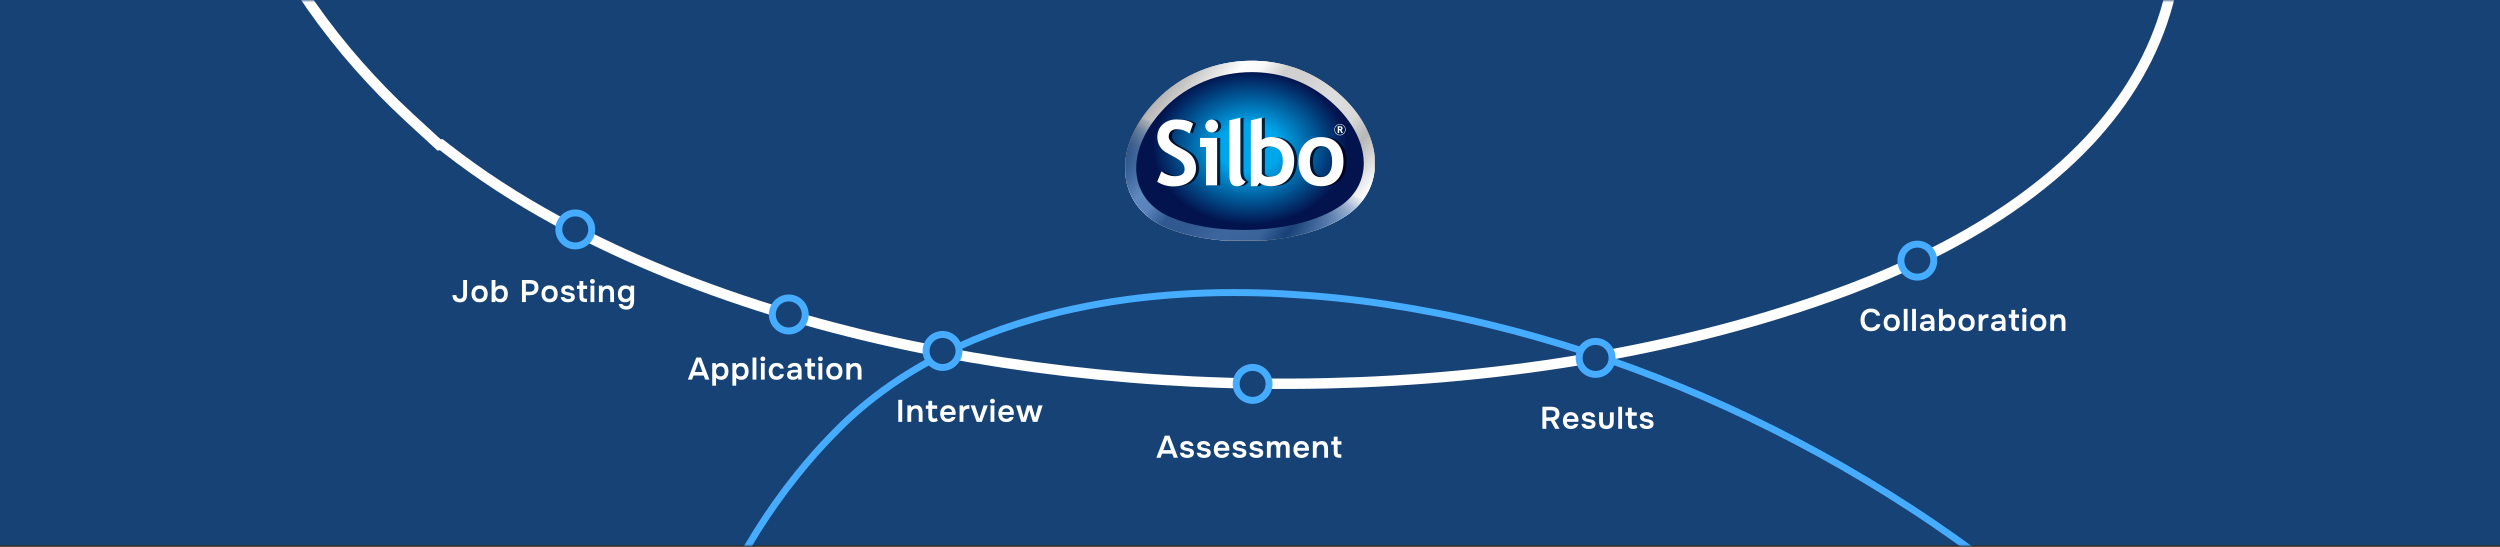 <svg xmlns="http://www.w3.org/2000/svg" width="1440" height="315" viewBox="0 0 1440 315" fill="none"><rect x="0" y="0" width="1440" height="315" fill="#333333" stroke="none"/><rect x="-2" width="1444" height="314" fill="#174275"></rect><g clip-path="url(#clip0_2926_4723)"><path d="M666.668 104.334L669.081 98.4C671.659 100.231 674.198 101.151 676.69 101.151C680.521 101.151 682.44 99.792 682.44 97.075C682.44 95.805 681.987 94.588 681.081 93.432C680.175 92.277 678.316 90.986 675.491 89.546C672.672 88.114 670.766 86.931 669.787 86.005C668.807 85.079 668.054 83.977 667.528 82.707C667.002 81.429 666.735 80.023 666.735 78.476C666.735 75.59 667.775 73.197 669.86 71.291C671.946 69.386 674.618 68.439 677.883 68.439C682.134 68.439 685.259 69.244 687.251 70.859L685.266 76.563C682.973 74.901 680.555 74.069 678.009 74.069C676.503 74.069 675.337 74.475 674.504 75.279C673.678 76.083 673.258 77.138 673.258 78.428C673.258 80.571 675.597 82.794 680.268 85.106C682.727 86.329 684.506 87.451 685.592 88.478C686.678 89.506 687.511 90.702 688.078 92.074C688.644 93.439 688.93 94.967 688.93 96.65C688.93 99.671 687.751 102.158 685.399 104.111C683.047 106.064 679.895 107.037 675.944 107.037C672.512 107.037 669.414 106.138 666.648 104.334H666.668Z" fill="white"></path><path d="M694.743 106.395V84.336H691.305V79.111H701.1V106.395H694.743ZM697.981 68.541C698.987 68.541 699.847 68.899 700.553 69.622C701.266 70.346 701.619 71.217 701.619 72.231C701.619 73.245 701.266 74.124 700.553 74.84C699.84 75.563 698.981 75.921 697.981 75.921C696.982 75.921 696.116 75.563 695.409 74.84C694.696 74.117 694.343 73.245 694.343 72.231C694.343 71.217 694.696 70.339 695.409 69.622C696.122 68.906 696.982 68.541 697.981 68.541Z" fill="white"></path><path d="M708.199 68.946L714.476 67.419V98.089C714.476 101.448 715.462 103.455 717.441 104.104C716.468 105.97 714.809 106.909 712.47 106.909C709.625 106.909 708.199 104.908 708.199 100.894V68.946Z" fill="white"></path><path d="M725.451 104.895L724.045 106.909H720.5V68.953L726.777 67.426V80.166C728.449 79.132 730.275 78.611 732.254 78.611C736.185 78.611 739.364 79.868 741.776 82.396C744.188 84.917 745.394 88.147 745.394 92.088C745.394 96.656 744.181 100.272 741.749 102.928C739.324 105.584 736.032 106.916 731.881 106.916C729.389 106.916 727.243 106.247 725.451 104.902V104.895ZM726.777 85.606V99.846C727.696 100.948 728.949 101.502 730.522 101.502C733.553 101.502 735.699 100.772 736.965 99.312C738.231 97.853 738.864 95.514 738.864 92.304C738.864 86.769 736.252 83.998 731.028 83.998C729.169 83.998 727.756 84.532 726.783 85.599L726.777 85.606Z" fill="white"></path><path d="M747.871 92.689C747.871 88.526 749.057 85.14 751.423 82.524C753.788 79.909 756.92 78.605 760.805 78.605C764.889 78.605 768.061 79.862 770.326 82.376C772.585 84.89 773.718 88.33 773.718 92.696C773.718 97.062 772.565 100.502 770.266 103.064C767.961 105.625 764.809 106.909 760.811 106.909C756.813 106.909 753.548 105.612 751.283 103.023C749.011 100.434 747.878 96.988 747.878 92.696L747.871 92.689ZM754.401 92.689C754.401 98.704 756.533 101.705 760.805 101.705C762.764 101.705 764.316 100.928 765.462 99.36C766.608 97.799 767.181 95.575 767.181 92.683C767.181 86.755 765.056 83.788 760.805 83.788C758.846 83.788 757.286 84.572 756.134 86.133C754.981 87.695 754.401 89.878 754.401 92.683V92.689Z" fill="white"></path><path d="M771.786 74.711H771.26V76.259H770.434V72.339H771.979C772.173 72.339 772.339 72.366 772.493 72.42C772.646 72.474 772.779 72.548 772.886 72.65C772.999 72.751 773.079 72.879 773.139 73.035C773.199 73.19 773.232 73.359 773.232 73.562C773.232 73.792 773.172 73.995 773.052 74.164C772.939 74.333 772.779 74.461 772.566 74.535L773.399 76.259H772.479L771.78 74.711H771.786ZM771.833 73.055H771.253V73.995H771.746C771.826 73.995 771.906 73.995 771.986 73.981C772.066 73.974 772.139 73.954 772.199 73.92C772.259 73.893 772.306 73.846 772.353 73.785C772.393 73.724 772.413 73.65 772.413 73.549C772.413 73.461 772.399 73.386 772.373 73.326C772.346 73.265 772.313 73.211 772.266 73.177C772.179 73.096 772.033 73.055 771.833 73.055Z" fill="white"></path><path d="M771.708 77.61C769.929 77.61 768.477 76.137 768.477 74.333C768.477 72.528 769.922 71.055 771.708 71.055C773.494 71.055 774.94 72.528 774.94 74.333C774.94 76.137 773.487 77.61 771.708 77.61ZM771.708 71.345C770.089 71.345 768.763 72.683 768.763 74.333C768.763 75.982 770.082 77.32 771.708 77.32C773.334 77.32 774.653 75.982 774.653 74.333C774.653 72.683 773.334 71.345 771.708 71.345Z" fill="white"></path><path d="M716.185 138.999C699.935 138.999 684.415 136.31 672.485 131.425C659.642 126.158 651.22 116.573 648.759 104.451C645.663 89.188 652.125 72.01 666.503 57.316C680.407 43.134 700.239 35 720.923 35C736.45 35 751.199 39.495 763.568 47.998C781.244 60.175 791.87 77.285 791.999 93.765C792.093 105.744 786.551 116.327 776.398 123.558C762.71 133.225 740.208 138.992 716.191 138.992L716.185 138.999Z" fill="white"></path><path d="M716.185 138.999C699.935 138.999 684.415 136.31 672.485 131.425C659.642 126.158 651.22 116.573 648.759 104.451C645.663 89.188 652.125 72.01 666.503 57.316C680.407 43.134 700.239 35 720.923 35C736.45 35 751.199 39.495 763.568 47.998C781.244 60.175 791.87 77.285 791.999 93.765C792.093 105.744 786.551 116.327 776.398 123.558C762.71 133.225 740.208 138.992 716.191 138.992L716.185 138.999Z" fill="url(#paint0_linear_2926_4723)"></path><g style="mix-blend-mode:screen" opacity="0.7"><path d="M716.185 139C699.935 139 684.415 136.311 672.485 131.427C659.642 126.159 651.22 116.575 648.759 104.452C645.663 89.19 652.125 72.012 666.503 57.317C680.407 43.136 700.239 35.002 720.923 35.002C736.45 35.002 751.199 39.496 763.568 48C781.244 60.177 791.87 77.286 791.999 93.767C792.093 105.745 786.551 116.329 776.398 123.56C762.71 133.226 740.208 138.993 716.191 138.993L716.185 139Z" fill="url(#paint1_linear_2926_4723)"></path></g><path d="M720.923 41.547C701.956 41.547 683.786 48.977 671.092 61.927C658.269 75.035 652.436 90.058 655.086 103.131C657.1 113.044 664.136 120.932 674.911 125.358C686.084 129.935 700.746 132.452 716.184 132.452C738.93 132.452 760.046 127.123 772.68 118.202C781.041 112.25 785.604 103.583 785.529 93.82C785.421 79.488 775.85 64.383 759.931 53.41C748.643 45.645 735.151 41.541 720.923 41.541V41.547Z" fill="url(#paint2_radial_2926_4723)"></path><g style="mix-blend-mode:multiply" opacity="0.8"><path d="M668.348 104.684L670.768 98.746C673.35 100.58 675.891 101.496 678.392 101.496C682.232 101.496 684.158 100.142 684.158 97.419C684.158 96.147 683.705 94.929 682.799 93.773C681.894 92.617 680.028 91.324 677.203 89.887C674.377 88.45 672.471 87.274 671.484 86.343C670.504 85.42 669.747 84.318 669.22 83.046C668.692 81.773 668.429 80.364 668.429 78.818C668.429 75.931 669.476 73.537 671.565 71.635C673.654 69.733 676.337 68.782 679.609 68.782C683.874 68.782 687.004 69.59 688.998 71.204L687.011 76.909C684.712 75.247 682.286 74.412 679.737 74.412C678.23 74.412 677.054 74.816 676.229 75.623C675.398 76.431 674.985 77.477 674.985 78.77C674.985 80.912 677.324 83.135 682.009 85.447C684.476 86.672 686.253 87.794 687.342 88.82C688.43 89.846 689.261 91.043 689.829 92.411C690.404 93.78 690.688 95.305 690.688 96.981C690.688 100.005 689.505 102.495 687.152 104.445C684.793 106.395 681.637 107.373 677.676 107.373C674.235 107.373 671.133 106.47 668.361 104.671L668.348 104.684Z" fill="#000015"></path><path d="M696.481 106.743V84.681H693.033V79.461H702.848V106.743H696.481ZM699.732 68.885C700.739 68.885 701.597 69.247 702.314 69.966C703.03 70.684 703.389 71.56 703.389 72.579C703.389 73.598 703.03 74.467 702.314 75.192C701.604 75.917 700.739 76.273 699.732 76.273C698.725 76.273 697.866 75.911 697.15 75.192C696.433 74.474 696.082 73.598 696.082 72.579C696.082 71.56 696.44 70.691 697.15 69.966C697.859 69.24 698.725 68.885 699.732 68.885Z" fill="#000015"></path><path d="M709.973 69.296L716.266 67.77V98.446C716.266 101.812 717.253 103.809 719.233 104.459C718.26 106.327 716.597 107.264 714.251 107.264C711.399 107.264 709.973 105.26 709.973 101.251V69.303V69.296Z" fill="#000015"></path><path d="M727.256 105.239L725.844 107.25H722.295V69.289L728.588 67.763V80.501C730.264 79.468 732.096 78.948 734.077 78.948C738.017 78.948 741.201 80.207 743.614 82.731C746.034 85.249 747.237 88.485 747.237 92.425C747.237 96.995 746.021 100.607 743.587 103.262C741.154 105.923 737.855 107.25 733.691 107.25C731.19 107.25 729.041 106.58 727.25 105.239H727.256ZM728.595 85.954V100.197C729.514 101.298 730.765 101.852 732.346 101.852C735.381 101.852 737.537 101.12 738.802 99.663C740.066 98.206 740.701 95.867 740.701 92.658C740.701 87.124 738.085 84.353 732.846 84.353C730.981 84.353 729.561 84.886 728.595 85.96V85.954Z" fill="#000015"></path><path d="M749.732 93.041C749.732 88.882 750.915 85.489 753.295 82.876C755.667 80.262 758.804 78.949 762.697 78.949C766.793 78.949 769.97 80.207 772.241 82.718C774.506 85.229 775.641 88.67 775.641 93.035C775.641 97.399 774.492 100.84 772.181 103.406C769.876 105.971 766.712 107.25 762.704 107.25C758.695 107.25 755.424 105.957 753.153 103.365C750.882 100.779 749.739 97.331 749.739 93.035L749.732 93.041ZM756.276 93.041C756.276 99.055 758.412 102.058 762.69 102.058C764.657 102.058 766.212 101.278 767.361 99.712C768.51 98.152 769.085 95.928 769.085 93.035C769.085 87.11 766.956 84.141 762.69 84.141C760.73 84.141 759.169 84.921 758.006 86.488C756.85 88.047 756.269 90.237 756.269 93.035L756.276 93.041Z" fill="#000015"></path></g><path d="M666.551 104.684L668.964 98.746C671.546 100.58 674.088 101.496 676.589 101.496C680.428 101.496 682.354 100.142 682.354 97.419C682.354 96.147 681.901 94.929 680.996 93.773C680.09 92.617 678.224 91.324 675.392 89.887C672.567 88.45 670.661 87.274 669.68 86.343C668.7 85.42 667.943 84.318 667.416 83.046C666.889 81.773 666.625 80.364 666.625 78.818C666.625 75.931 667.666 73.537 669.755 71.635C671.843 69.733 674.527 68.782 677.799 68.782C682.064 68.782 685.193 69.59 687.187 71.204L685.2 76.909C682.902 75.247 680.475 74.412 677.927 74.412C676.42 74.412 675.243 74.816 674.419 75.623C673.587 76.431 673.175 77.477 673.175 78.77C673.175 80.912 675.514 83.135 680.198 85.447C682.665 86.672 684.443 87.794 685.531 88.82C686.62 89.846 687.451 91.043 688.026 92.411C688.593 93.78 688.884 95.305 688.884 96.981C688.884 100.005 687.701 102.495 685.349 104.445C682.99 106.395 679.833 107.373 675.872 107.373C672.432 107.373 669.329 106.47 666.558 104.671L666.551 104.684Z" fill="white"></path><path d="M694.69 106.743V84.681H691.242V79.461H701.057V106.743H694.69ZM697.934 68.885C698.941 68.885 699.8 69.247 700.516 69.966C701.226 70.684 701.584 71.56 701.584 72.579C701.584 73.598 701.226 74.467 700.516 75.192C699.8 75.917 698.941 76.273 697.934 76.273C696.927 76.273 696.068 75.911 695.352 75.192C694.642 74.474 694.284 73.598 694.284 72.579C694.284 71.56 694.642 70.691 695.352 69.966C696.062 69.24 696.927 68.885 697.934 68.885Z" fill="white"></path><path d="M708.176 69.296L714.469 67.77V98.446C714.469 101.812 715.462 103.809 717.436 104.459C716.463 106.327 714.8 107.264 712.455 107.264C709.602 107.264 708.176 105.26 708.176 101.251V69.303V69.296Z" fill="white"></path><path d="M725.459 105.238L724.053 107.25H720.504V69.288L726.797 67.763V80.501C728.473 79.468 730.305 78.948 732.286 78.948C736.226 78.948 739.41 80.207 741.83 82.731C744.243 85.249 745.453 88.484 745.453 92.425C745.453 96.995 744.236 100.607 741.803 103.261C739.37 105.922 736.071 107.25 731.907 107.25C729.406 107.25 727.257 106.579 725.459 105.238ZM726.797 85.953V100.196C727.716 101.298 728.967 101.852 730.548 101.852C733.583 101.852 735.74 101.12 737.004 99.663C738.268 98.206 738.903 95.866 738.903 92.657C738.903 87.123 736.287 84.352 731.049 84.352C729.19 84.352 727.77 84.886 726.797 85.96V85.953Z" fill="white"></path><path d="M747.936 93.041C747.936 88.882 749.125 85.489 751.498 82.876C753.87 80.262 757.007 78.949 760.9 78.949C764.99 78.949 768.173 80.207 770.438 82.718C772.702 85.229 773.838 88.67 773.838 93.035C773.838 97.399 772.682 100.84 770.377 103.406C768.072 105.971 764.909 107.25 760.9 107.25C756.892 107.25 753.62 105.957 751.349 103.365C749.078 100.779 747.936 97.331 747.936 93.035V93.041ZM754.485 93.041C754.485 99.055 756.621 102.058 760.907 102.058C762.867 102.058 764.422 101.278 765.578 99.712C766.727 98.152 767.301 95.928 767.301 93.035C767.301 87.11 765.172 84.141 760.907 84.141C758.94 84.141 757.378 84.921 756.223 86.488C755.067 88.047 754.485 90.237 754.485 93.035V93.041Z" fill="white"></path><path d="M771.888 75.054H771.361V76.6H770.529V72.68H772.084C772.273 72.68 772.449 72.707 772.604 72.762C772.76 72.817 772.888 72.885 772.996 72.987C773.111 73.09 773.186 73.22 773.253 73.371C773.314 73.521 773.348 73.699 773.348 73.897C773.348 74.13 773.287 74.328 773.172 74.499C773.057 74.671 772.895 74.794 772.679 74.869L773.517 76.593H772.591L771.888 75.047V75.054ZM771.942 73.398H771.361V74.335H771.854C771.935 74.335 772.016 74.335 772.091 74.322C772.172 74.315 772.246 74.294 772.307 74.26C772.368 74.233 772.415 74.185 772.456 74.13C772.49 74.068 772.517 73.993 772.517 73.891C772.517 73.802 772.503 73.726 772.483 73.665C772.463 73.603 772.422 73.549 772.381 73.514C772.294 73.432 772.145 73.398 771.949 73.398H771.942Z" fill="white"></path><path d="M771.822 77.954C770.037 77.954 768.584 76.483 768.584 74.677C768.584 72.871 770.031 71.4 771.822 71.4C773.613 71.4 775.066 72.871 775.066 74.677C775.066 76.483 773.606 77.954 771.822 77.954ZM771.822 71.688C770.193 71.688 768.875 73.029 768.875 74.67C768.875 76.312 770.199 77.653 771.822 77.653C773.444 77.653 774.769 76.312 774.769 74.67C774.769 73.029 773.444 71.688 771.822 71.688Z" fill="white"></path></g><mask id="mask0_2926_4723" style="mask-type:alpha" maskUnits="userSpaceOnUse" x="0" y="0" width="1440" height="315"><path d="M0 0.347H1440V314.347H0V0.347Z" fill="#174275"></path></mask><g mask="url(#mask0_2926_4723)"><path d="M541.825 202.662C547.769 203.795 553.753 204.875 559.747 205.906C565.74 206.937 571.746 207.908 577.789 208.837C583.833 209.766 589.86 210.63 595.926 211.451C601.991 212.272 608.068 213.033 614.155 213.747C620.27 214.466 626.369 215.119 632.506 215.73C638.642 216.342 644.789 216.905 650.947 217.408C657.134 217.917 663.302 218.373 669.482 218.768C675.106 219.139 680.711 219.456 686.326 219.726C686.939 219.762 687.523 219.792 688.138 219.816C694.396 220.115 700.636 220.361 706.888 220.546C713.168 220.737 719.46 220.869 725.733 220.946C732.063 221.035 738.376 221.059 744.699 221.034C751.053 221.003 757.417 220.925 763.764 220.78C770.17 220.635 776.555 220.449 782.953 220.202C789.409 219.955 795.82 219.637 802.244 219.259C808.727 218.88 815.191 218.447 821.666 217.955C828.202 217.462 834.72 216.903 841.192 216.285C847.753 215.661 854.327 214.976 860.853 214.232C867.472 213.469 874.074 212.64 880.657 211.758C887.333 210.857 893.962 209.897 900.574 208.871C907.31 207.82 913.998 206.709 920.641 205.528C927.436 204.327 934.158 203.048 940.864 201.705C947.723 200.329 954.507 198.889 961.248 197.366C968.172 195.816 975.023 194.19 981.831 192.48C988.824 190.733 995.746 188.897 1002.6 186.984C1009.66 185.014 1016.66 182.968 1023.58 180.821C1030.76 178.611 1037.83 176.319 1044.8 173.932C1051.42 171.674 1057.98 169.327 1064.45 166.915L1064.64 166.853C1065.22 166.645 1065.76 166.418 1066.31 166.204C1073.82 163.351 1081.11 160.405 1088.19 157.353C1095.88 154.038 1103.32 150.612 1110.53 147.075C1118.52 143.147 1126.16 139.062 1133.5 134.853C1141.87 130.067 1149.8 125.093 1157.32 119.95C1166.35 113.788 1174.75 107.374 1182.58 100.733C1190.23 94.219 1197.34 87.483 1203.81 80.52C1206.19 77.944 1208.48 75.35 1210.69 72.716C1231.65 47.949 1245.33 20.607 1251.25 -8.92C1254.53 -25.314 1255.27 -42.108 1253.66 -59.148C1252.52 -71.271 1250.18 -83.509 1246.63 -95.842C1245.27 -100.554 1243.68 -105.275 1241.97 -110.007C1240.36 -114.507 1238.6 -119.011 1236.65 -123.532C1233.31 -131.322 1229.52 -139.126 1225.27 -146.938C1221.54 -153.821 1217.43 -160.707 1213.02 -167.578C1208.99 -173.825 1204.72 -180.07 1200.15 -186.3C1195.92 -192.036 1191.46 -197.771 1186.76 -203.491C1182.37 -208.837 1177.77 -214.164 1172.99 -219.476C1168.44 -224.516 1163.81 -229.525 1158.91 -234.538C1154.3 -239.266 1149.46 -243.968 1144.52 -248.664C1139.79 -253.169 1134.93 -257.65 1129.92 -262.123C1125.11 -266.407 1120.18 -270.678 1115.09 -274.929C1110.21 -279.015 1105.18 -283.07 1100.09 -287.123C1095.14 -291.035 1090.08 -294.934 1084.92 -298.814C1079.92 -302.575 1074.82 -306.318 1069.6 -310.036C1064.54 -313.648 1059.38 -317.253 1054.13 -320.826C1054.03 -320.897 1053.93 -320.968 1053.82 -321.039L1053.51 -321.251C1048.54 -324.607 1043.54 -327.932 1038.53 -331.209C1033.33 -334.61 1028.1 -337.957 1022.83 -341.273C1017.59 -344.572 1012.33 -347.823 1007.01 -351.038C1001.75 -354.229 996.444 -357.39 991.105 -360.508C985.792 -363.609 980.471 -366.674 975.11 -369.685C969.777 -372.69 964.407 -375.653 959.029 -378.58C953.649 -381.494 948.261 -384.373 942.864 -387.204C937.465 -390.023 932.03 -392.812 926.586 -395.553C921.169 -398.288 915.715 -400.981 910.223 -403.632C904.759 -406.277 899.288 -408.886 893.779 -411.452C888.299 -414.013 882.78 -416.532 877.252 -419.003C871.724 -421.474 866.189 -423.909 860.644 -426.296C855.099 -428.683 849.516 -431.028 843.952 -433.319C838.359 -435.616 832.788 -437.871 827.179 -440.084C821.569 -442.297 815.948 -444.45 810.322 -446.579C804.665 -448.702 799.029 -450.783 793.353 -452.81C787.679 -454.849 781.996 -456.84 776.303 -458.783C770.61 -460.726 764.882 -462.639 759.17 -464.487C753.432 -466.351 747.71 -468.151 741.953 -469.92C736.195 -471.689 730.428 -473.41 724.652 -475.083C718.847 -476.762 713.061 -478.387 707.268 -479.976C703.376 -481.034 699.481 -482.079 695.582 -483.1C693.645 -483.602 691.734 -484.086 689.798 -484.588C683.926 -486.081 678.075 -487.532 672.211 -488.911C666.32 -490.308 660.419 -491.657 654.535 -492.941C648.594 -494.235 642.675 -495.489 636.771 -496.676C630.811 -497.875 624.842 -499.026 618.886 -500.1C612.876 -501.196 606.878 -502.204 600.903 -503.181C594.869 -504.158 588.823 -505.075 582.822 -505.921C582.046 -506.027 581.27 -506.133 580.494 -506.24C575.181 -506.984 569.915 -507.67 564.614 -508.325C561.704 -508.686 558.769 -509.064 555.852 -509.389C552.646 -509.747 549.464 -510.076 546.308 -510.386C540.115 -511.009 533.964 -511.548 527.86 -512.028C521.609 -512.513 515.405 -512.938 509.27 -513.262C502.96 -513.597 496.718 -513.83 490.523 -514.004C484.151 -514.177 477.852 -514.272 471.621 -514.266C465.184 -514.265 458.821 -514.186 452.554 -514C446.048 -513.801 439.61 -513.5 433.272 -513.105C426.666 -512.701 420.183 -512.172 413.771 -511.555C407.086 -510.905 400.498 -510.148 394.033 -509.267C387.234 -508.341 380.558 -507.291 374.035 -506.122C367.114 -504.884 360.343 -503.504 353.689 -501.975C346.601 -500.346 339.691 -498.57 332.953 -496.622C325.652 -494.513 318.577 -492.209 311.733 -489.733C304.191 -487.012 296.899 -484.066 289.859 -480.907C281.907 -477.32 274.312 -473.45 267.104 -469.303C261.236 -465.946 255.598 -462.417 250.245 -458.682L249.972 -458.5C247.603 -456.845 245.256 -455.148 242.965 -453.44C233.885 -446.727 225.218 -439.569 217.004 -432.022C206.731 -422.594 197.108 -412.575 188.227 -401.995C183.652 -396.545 179.285 -390.953 175.096 -385.226C166.343 -373.212 158.444 -360.601 151.476 -347.48C137.254 -320.696 126.855 -291.771 120.774 -261.405C119.639 -255.736 118.704 -250.04 117.86 -244.351C114.605 -222.055 113.691 -199.65 115.02 -177.392C115.877 -163.244 117.634 -149.166 120.271 -135.209C121.001 -131.334 121.818 -127.455 122.671 -123.606C124.335 -116.29 126.215 -109.018 128.37 -101.79C131.206 -92.219 134.445 -82.741 138.092 -73.381C141.372 -64.992 145.024 -56.69 148.962 -48.493C152.59 -40.956 156.5 -33.5 160.67 -26.166C164.556 -19.326 168.694 -12.572 173.061 -5.921C177.18 0.342 181.495 6.509 186.008 12.578C190.315 18.343 194.788 24.018 199.458 29.595C203.911 34.929 208.53 40.171 213.314 45.322C217.903 50.272 222.653 55.155 227.543 59.928C230.285 62.599 233.063 65.24 235.905 67.856L242.089 73.538L252.961 83.529L254.131 83.29C255.125 84.076 256.149 84.856 257.144 85.642C262.069 89.5 267.156 93.291 272.43 97.032C277.469 100.614 282.64 104.135 287.971 107.589C293.092 110.913 298.372 114.181 303.754 117.383C308.977 120.491 314.302 123.532 319.756 126.524C325.048 129.433 330.443 132.276 335.966 135.07C341.325 137.794 346.784 140.463 352.345 143.065C357.769 145.615 363.289 148.122 368.884 150.556C374.37 152.944 379.924 155.283 385.578 157.567C388.337 158.683 391.129 159.781 393.923 160.866C396.743 161.97 399.596 163.055 402.452 164.128C408.054 166.227 413.699 168.261 419.44 170.263C425.071 172.219 430.797 174.143 436.566 176.002C442.252 177.832 448.004 179.625 453.8 181.351C459.541 183.055 465.319 184.716 471.169 186.317C476.934 187.9 482.77 189.423 488.673 190.91C494.49 192.379 500.348 193.795 506.274 195.161C512.144 196.517 518.023 197.824 523.974 199.071C527.545 199.814 531.118 200.546 534.725 201.259C537.081 201.733 539.441 202.182 541.802 202.632L541.825 202.662Z" stroke="white" stroke-width="6" stroke-miterlimit="10"></path><path d="M727.478 886.744C732.309 887.416 737.172 888.03 742.042 888.596C746.912 889.161 751.792 889.665 756.702 890.123C761.612 890.582 766.508 890.976 771.435 891.324C776.362 891.672 781.298 891.959 786.241 892.197C791.208 892.439 796.161 892.616 801.144 892.747C806.127 892.878 811.118 892.96 816.118 892.981C821.141 893.006 826.148 892.978 831.165 892.889C835.73 892.819 840.28 892.696 844.837 892.524C845.334 892.512 845.808 892.497 846.308 892.472C851.387 892.28 856.451 892.035 861.524 891.729C866.62 891.426 871.726 891.062 876.815 890.645C881.951 890.236 887.073 889.762 892.203 889.238C897.357 888.706 902.519 888.125 907.667 887.48C912.863 886.829 918.042 886.137 923.23 885.385C928.466 884.627 933.665 883.801 938.873 882.914C944.129 882.021 949.37 881.076 954.62 880.07C959.917 879.058 965.201 877.982 970.447 876.85C975.765 875.704 981.093 874.496 986.381 873.233C991.745 871.943 997.095 870.588 1002.43 869.181C1007.84 867.748 1013.21 866.259 1018.56 864.705C1024.02 863.116 1029.44 861.471 1034.82 859.757C1040.32 858.013 1045.77 856.196 1051.19 854.315C1056.75 852.39 1062.24 850.405 1067.7 848.34C1073.3 846.235 1078.85 844.058 1084.36 841.8C1090.02 839.49 1095.62 837.096 1101.16 834.63C1106.88 832.091 1112.54 829.48 1118.14 826.773C1123.94 823.983 1129.66 821.118 1135.3 818.166C1140.66 815.371 1145.95 812.492 1151.19 809.554L1151.34 809.477C1151.81 809.221 1152.25 808.95 1152.69 808.691C1158.76 805.228 1164.65 801.688 1170.37 798.058C1176.58 794.115 1182.6 790.08 1188.42 785.951C1194.87 781.368 1201.03 776.653 1206.96 771.839C1213.71 766.361 1220.11 760.73 1226.17 754.96C1233.45 748.045 1240.22 740.928 1246.51 733.627C1252.67 726.467 1258.38 719.127 1263.58 711.608C1265.49 708.828 1267.33 706.037 1269.1 703.211C1285.92 676.629 1296.81 648.031 1301.38 617.846C1303.92 601.087 1304.38 584.126 1302.95 567.101C1301.93 554.989 1299.94 542.856 1296.97 530.722C1295.83 526.088 1294.5 521.461 1293.07 516.833C1291.73 512.431 1290.28 508.036 1288.65 503.64C1285.88 496.063 1282.76 488.506 1279.25 480.979C1276.17 474.345 1272.78 467.738 1269.15 461.17C1265.83 455.201 1262.31 449.252 1258.56 443.342C1255.09 437.902 1251.43 432.482 1247.57 427.095C1243.97 422.06 1240.19 417.062 1236.27 412.092C1232.55 407.377 1228.75 402.701 1224.73 398.042C1220.96 393.646 1217 389.296 1212.96 384.959C1209.08 380.797 1205.1 376.671 1201 372.563C1197.07 368.631 1193.03 364.721 1188.88 360.843C1184.89 357.116 1180.77 353.432 1176.61 349.753C1172.57 346.206 1168.43 342.681 1164.22 339.183C1160.13 335.791 1155.97 332.426 1151.7 329.095C1147.57 325.86 1143.36 322.638 1139.07 319.454C1138.99 319.391 1138.9 319.328 1138.82 319.265L1138.56 319.076C1134.51 316.091 1130.42 313.138 1126.33 310.235C1122.09 307.222 1117.82 304.266 1113.52 301.343C1109.24 298.436 1104.95 295.578 1100.61 292.763C1096.32 289.966 1091.99 287.203 1087.63 284.485C1083.3 281.783 1078.96 279.117 1074.59 276.51C1070.24 273.906 1065.86 271.347 1061.47 268.825C1057.09 266.316 1052.69 263.843 1048.29 261.419C1043.89 259.007 1039.46 256.629 1035.02 254.3C1030.61 251.974 1026.16 249.694 1021.69 247.459C1017.23 245.227 1012.78 243.033 1008.29 240.884C1003.82 238.738 999.325 236.638 994.822 234.587C990.318 232.536 985.809 230.522 981.292 228.556C976.775 226.591 972.228 224.671 967.696 222.804C963.142 220.933 958.605 219.103 954.037 217.318C949.469 215.532 944.892 213.809 940.312 212.109C935.706 210.419 931.118 208.768 926.498 207.176C921.879 205.571 917.253 204.015 912.62 202.508C907.987 201.002 903.325 199.528 898.677 198.119C894.007 196.695 889.352 195.335 884.667 194.008C879.983 192.682 875.292 191.404 870.592 190.176C865.87 188.944 861.164 187.764 856.452 186.621C853.286 185.864 850.119 185.119 846.947 184.399C845.372 184.046 843.818 183.71 842.243 183.358C837.469 182.318 832.711 181.319 827.943 180.393C823.153 179.451 818.356 178.559 813.572 177.731C808.743 176.896 803.931 176.102 799.133 175.372C794.288 174.635 789.437 173.947 784.597 173.337C779.713 172.707 774.839 172.166 769.984 171.653C765.081 171.145 760.169 170.699 755.294 170.321C754.664 170.275 754.034 170.23 753.404 170.184C749.088 169.853 744.811 169.579 740.505 169.338C738.141 169.204 735.757 169.054 733.388 168.957C730.785 168.849 728.201 168.77 725.638 168.706C720.609 168.568 715.615 168.51 710.659 168.508C705.584 168.513 700.548 168.574 695.569 168.732C690.447 168.893 685.381 169.15 680.354 169.463C675.183 169.792 670.072 170.193 665.017 170.69C659.796 171.199 654.634 171.78 649.551 172.461C644.275 173.175 639.055 173.985 633.916 174.883C628.56 175.811 623.304 176.854 618.107 177.981C612.689 179.162 607.35 180.443 602.112 181.84C596.603 183.308 591.195 184.892 585.913 186.582C580.308 188.374 574.825 190.297 569.438 192.361C563.701 194.559 558.109 196.892 552.658 199.384C546.75 202.082 541.029 204.959 535.496 207.99C529.398 211.324 523.505 214.864 517.818 218.599C511.395 222.836 505.263 227.33 499.447 232.073C494.712 235.915 490.166 239.91 485.851 244.092L485.631 244.297C483.722 246.149 481.831 248.042 479.986 249.942C472.671 257.415 465.695 265.302 459.089 273.547C450.828 283.846 443.097 294.689 435.974 306.038C432.304 311.885 428.804 317.857 425.451 323.952C418.441 336.734 412.13 350.049 406.578 363.806C395.246 391.885 387.032 421.818 382.332 452.861C381.454 458.656 380.74 464.463 380.099 470.256C377.63 492.953 377.06 515.576 378.309 537.874C379.113 552.046 380.646 566.078 382.893 579.918C383.515 583.759 384.208 587.6 384.929 591.407C386.336 598.639 387.917 605.81 389.72 612.915C392.095 622.325 394.795 631.609 397.826 640.742C400.551 648.927 403.577 656.995 406.835 664.935C409.836 672.234 413.065 679.431 416.505 686.483C419.71 693.062 423.119 699.533 426.713 705.883C430.102 711.863 433.651 717.729 437.358 723.481C440.897 728.945 444.569 734.303 448.4 739.548C452.054 744.566 455.841 749.478 459.762 754.286C463.523 758.906 467.414 763.445 471.418 767.864C473.663 770.336 475.937 772.775 478.262 775.184L483.323 780.416L492.219 789.614L493.166 789.282C493.979 789.995 494.816 790.699 495.629 791.411C499.654 794.906 503.81 798.32 508.117 801.67C512.233 804.878 516.455 808.014 520.806 811.07C524.986 814.011 529.295 816.885 533.685 819.683C537.947 822.399 542.29 825.04 546.737 827.622C551.054 830.133 555.452 832.569 559.953 834.946C564.322 837.264 568.771 839.52 573.303 841.701C577.722 843.839 582.221 845.927 586.778 847.936C591.247 849.907 595.771 851.823 600.375 853.676C602.622 854.582 604.895 855.467 607.17 856.339C609.466 857.227 611.789 858.095 614.114 858.949C618.675 860.621 623.271 862.222 627.943 863.785C632.526 865.309 637.186 866.795 641.881 868.211C646.508 869.604 651.188 870.955 655.903 872.236C660.573 873.498 665.274 874.714 670.033 875.864C674.722 877.003 679.468 878.076 684.268 879.107C688.998 880.127 693.761 881.089 698.58 881.998C703.352 882.899 708.131 883.751 712.968 884.537C715.871 885.004 718.776 885.458 721.708 885.891C723.622 886.183 725.541 886.449 727.459 886.716L727.478 886.744Z" stroke="#46ACFF" stroke-width="4" stroke-miterlimit="10"></path><path d="M264.968 174.144C264.332 174.144 263.75 174.072 263.222 173.928C262.694 173.772 262.238 173.532 261.854 173.208C261.482 172.872 261.188 172.44 260.972 171.912C260.756 171.372 260.636 170.718 260.612 169.95H262.862C262.886 170.334 262.964 170.688 263.096 171.012C263.228 171.336 263.438 171.594 263.726 171.786C264.026 171.978 264.428 172.074 264.932 172.074C265.412 172.074 265.784 171.972 266.048 171.768C266.312 171.564 266.498 171.294 266.606 170.958C266.726 170.622 266.786 170.244 266.786 169.824V161.274H269.018V169.536C269.018 170.244 268.94 170.886 268.784 171.462C268.64 172.026 268.4 172.512 268.064 172.92C267.74 173.316 267.32 173.622 266.804 173.838C266.3 174.042 265.688 174.144 264.968 174.144ZM276.271 174.126C275.299 174.126 274.459 173.928 273.751 173.532C273.055 173.136 272.515 172.572 272.131 171.84C271.759 171.108 271.573 170.25 271.573 169.266C271.573 168.27 271.765 167.412 272.149 166.692C272.533 165.96 273.073 165.39 273.769 164.982C274.465 164.574 275.299 164.37 276.271 164.37C277.231 164.37 278.059 164.574 278.755 164.982C279.451 165.39 279.985 165.966 280.357 166.71C280.729 167.442 280.915 168.306 280.915 169.302C280.915 170.274 280.729 171.126 280.357 171.858C279.997 172.578 279.469 173.136 278.773 173.532C278.077 173.928 277.243 174.126 276.271 174.126ZM276.253 172.128C276.853 172.128 277.333 171.996 277.693 171.732C278.065 171.468 278.335 171.12 278.503 170.688C278.671 170.256 278.755 169.788 278.755 169.284C278.755 168.78 278.671 168.306 278.503 167.862C278.335 167.418 278.065 167.064 277.693 166.8C277.333 166.524 276.853 166.386 276.253 166.386C275.653 166.386 275.167 166.524 274.795 166.8C274.423 167.064 274.153 167.418 273.985 167.862C273.817 168.294 273.733 168.768 273.733 169.284C273.733 169.788 273.817 170.262 273.985 170.706C274.165 171.138 274.435 171.486 274.795 171.75C275.167 172.002 275.653 172.128 276.253 172.128ZM288.267 174.126C287.919 174.126 287.571 174.09 287.223 174.018C286.875 173.946 286.539 173.82 286.215 173.64C285.903 173.46 285.615 173.22 285.351 172.92L285.297 174H283.173V161.274H285.369V165.702C285.717 165.258 286.161 164.928 286.701 164.712C287.253 164.484 287.823 164.37 288.411 164.37C289.347 164.37 290.115 164.586 290.715 165.018C291.327 165.438 291.777 166.014 292.065 166.746C292.365 167.478 292.515 168.306 292.515 169.23C292.515 170.154 292.359 170.988 292.047 171.732C291.747 172.464 291.285 173.046 290.661 173.478C290.037 173.91 289.239 174.126 288.267 174.126ZM287.907 172.182C288.519 172.182 288.999 172.044 289.347 171.768C289.707 171.48 289.965 171.108 290.121 170.652C290.277 170.196 290.355 169.716 290.355 169.212C290.355 168.696 290.271 168.222 290.103 167.79C289.947 167.358 289.689 167.01 289.329 166.746C288.969 166.482 288.489 166.35 287.889 166.35C287.337 166.35 286.869 166.494 286.485 166.782C286.113 167.058 285.831 167.424 285.639 167.88C285.447 168.324 285.351 168.786 285.351 169.266C285.351 169.77 285.435 170.244 285.603 170.688C285.783 171.132 286.059 171.492 286.431 171.768C286.815 172.044 287.307 172.182 287.907 172.182ZM300.652 174V161.274H305.44C306.4 161.274 307.228 161.424 307.924 161.724C308.632 162.012 309.178 162.474 309.562 163.11C309.958 163.746 310.156 164.58 310.156 165.612C310.156 166.596 309.94 167.418 309.508 168.078C309.076 168.738 308.488 169.236 307.744 169.572C307 169.896 306.148 170.058 305.188 170.058H302.902V174H300.652ZM302.902 168.042H305.152C305.98 168.042 306.646 167.844 307.15 167.448C307.654 167.052 307.906 166.428 307.906 165.576C307.906 164.832 307.696 164.274 307.276 163.902C306.856 163.518 306.208 163.326 305.332 163.326H302.902V168.042ZM316.591 174.126C315.619 174.126 314.779 173.928 314.071 173.532C313.375 173.136 312.835 172.572 312.451 171.84C312.079 171.108 311.893 170.25 311.893 169.266C311.893 168.27 312.085 167.412 312.469 166.692C312.853 165.96 313.393 165.39 314.089 164.982C314.785 164.574 315.619 164.37 316.591 164.37C317.551 164.37 318.379 164.574 319.075 164.982C319.771 165.39 320.305 165.966 320.677 166.71C321.049 167.442 321.235 168.306 321.235 169.302C321.235 170.274 321.049 171.126 320.677 171.858C320.317 172.578 319.789 173.136 319.093 173.532C318.397 173.928 317.563 174.126 316.591 174.126ZM316.573 172.128C317.173 172.128 317.653 171.996 318.013 171.732C318.385 171.468 318.655 171.12 318.823 170.688C318.991 170.256 319.075 169.788 319.075 169.284C319.075 168.78 318.991 168.306 318.823 167.862C318.655 167.418 318.385 167.064 318.013 166.8C317.653 166.524 317.173 166.386 316.573 166.386C315.973 166.386 315.487 166.524 315.115 166.8C314.743 167.064 314.473 167.418 314.305 167.862C314.137 168.294 314.053 168.768 314.053 169.284C314.053 169.788 314.137 170.262 314.305 170.706C314.485 171.138 314.755 171.486 315.115 171.75C315.487 172.002 315.973 172.128 316.573 172.128ZM327.13 174.126C326.674 174.126 326.218 174.078 325.762 173.982C325.318 173.886 324.898 173.73 324.502 173.514C324.106 173.286 323.776 172.98 323.512 172.596C323.248 172.212 323.074 171.732 322.99 171.156H325.204C325.3 171.42 325.45 171.636 325.654 171.804C325.87 171.96 326.116 172.08 326.392 172.164C326.68 172.236 326.962 172.272 327.238 172.272C327.406 172.272 327.586 172.26 327.778 172.236C327.982 172.212 328.168 172.164 328.336 172.092C328.516 172.02 328.66 171.918 328.768 171.786C328.876 171.642 328.93 171.456 328.93 171.228C328.93 171.012 328.87 170.844 328.75 170.724C328.63 170.592 328.468 170.49 328.264 170.418C328.06 170.334 327.814 170.268 327.526 170.22C327.01 170.112 326.458 169.998 325.87 169.878C325.282 169.746 324.772 169.542 324.34 169.266C324.16 169.158 324.004 169.032 323.872 168.888C323.74 168.744 323.626 168.588 323.53 168.42C323.446 168.24 323.38 168.048 323.332 167.844C323.296 167.64 323.278 167.418 323.278 167.178C323.278 166.674 323.38 166.248 323.584 165.9C323.8 165.54 324.082 165.252 324.43 165.036C324.79 164.808 325.198 164.64 325.654 164.532C326.11 164.424 326.578 164.37 327.058 164.37C327.706 164.37 328.294 164.472 328.822 164.676C329.35 164.88 329.788 165.192 330.136 165.612C330.496 166.032 330.712 166.566 330.784 167.214H328.696C328.636 166.914 328.45 166.674 328.138 166.494C327.838 166.314 327.454 166.224 326.986 166.224C326.818 166.224 326.644 166.242 326.464 166.278C326.284 166.302 326.11 166.35 325.942 166.422C325.786 166.482 325.654 166.578 325.546 166.71C325.45 166.842 325.402 167.004 325.402 167.196C325.402 167.376 325.444 167.532 325.528 167.664C325.624 167.796 325.762 167.91 325.942 168.006C326.134 168.09 326.356 168.162 326.608 168.222C327.016 168.306 327.442 168.39 327.886 168.474C328.33 168.558 328.714 168.642 329.038 168.726C329.422 168.834 329.77 168.99 330.082 169.194C330.394 169.386 330.634 169.644 330.802 169.968C330.982 170.28 331.072 170.682 331.072 171.174C331.072 171.75 330.952 172.23 330.712 172.614C330.484 172.998 330.178 173.298 329.794 173.514C329.41 173.73 328.984 173.886 328.516 173.982C328.048 174.078 327.586 174.126 327.13 174.126ZM337.151 174C336.383 174 335.747 173.898 335.243 173.694C334.751 173.49 334.379 173.16 334.127 172.704C333.887 172.248 333.767 171.636 333.767 170.868V166.458H332.309V164.514H333.767V161.868H335.963V164.514H338.177V166.458H335.963V170.58C335.963 171.06 336.047 171.426 336.215 171.678C336.383 171.93 336.761 172.056 337.349 172.056H338.105V174H337.151ZM340.138 174V164.514H342.334V174H340.138ZM341.236 163.416C340.816 163.416 340.48 163.29 340.228 163.038C339.976 162.786 339.85 162.456 339.85 162.048C339.85 161.652 339.982 161.328 340.246 161.076C340.51 160.812 340.84 160.68 341.236 160.68C341.62 160.68 341.95 160.806 342.226 161.058C342.502 161.31 342.64 161.64 342.64 162.048C342.64 162.456 342.508 162.786 342.244 163.038C341.98 163.29 341.644 163.416 341.236 163.416ZM344.962 174V164.514H347.014L347.14 165.72C347.392 165.384 347.686 165.12 348.022 164.928C348.358 164.736 348.712 164.598 349.084 164.514C349.456 164.418 349.804 164.37 350.128 164.37C351.028 164.37 351.736 164.568 352.252 164.964C352.78 165.36 353.152 165.888 353.368 166.548C353.584 167.208 353.692 167.946 353.692 168.762V174H351.496V169.122C351.496 168.774 351.472 168.438 351.424 168.114C351.376 167.778 351.28 167.478 351.136 167.214C351.004 166.95 350.812 166.74 350.56 166.584C350.308 166.428 349.972 166.35 349.552 166.35C349.036 166.35 348.598 166.488 348.238 166.764C347.878 167.04 347.608 167.412 347.428 167.88C347.248 168.336 347.158 168.858 347.158 169.446V174H344.962ZM360.665 178.338C359.969 178.338 359.315 178.224 358.703 177.996C358.103 177.78 357.593 177.432 357.173 176.952C356.765 176.484 356.489 175.878 356.345 175.134H358.595C358.667 175.422 358.811 175.656 359.027 175.836C359.243 176.016 359.495 176.142 359.783 176.214C360.083 176.298 360.389 176.34 360.701 176.34C361.289 176.34 361.751 176.22 362.087 175.98C362.435 175.74 362.681 175.41 362.825 174.99C362.969 174.582 363.041 174.132 363.041 173.64V172.74C362.825 173.088 362.549 173.364 362.213 173.568C361.889 173.772 361.541 173.916 361.169 174C360.809 174.072 360.449 174.108 360.089 174.108C359.105 174.108 358.301 173.892 357.677 173.46C357.065 173.028 356.615 172.452 356.327 171.732C356.039 171 355.895 170.196 355.895 169.32C355.895 168.408 356.051 167.58 356.363 166.836C356.687 166.08 357.167 165.48 357.803 165.036C358.451 164.592 359.261 164.37 360.233 164.37C360.797 164.37 361.325 164.472 361.817 164.676C362.321 164.868 362.741 165.162 363.077 165.558L363.221 164.514H365.255V173.172C365.255 174.24 365.099 175.158 364.787 175.926C364.487 176.706 364.001 177.3 363.329 177.708C362.657 178.128 361.769 178.338 360.665 178.338ZM360.539 172.164C361.103 172.164 361.571 172.032 361.943 171.768C362.315 171.492 362.597 171.132 362.789 170.688C362.981 170.232 363.077 169.74 363.077 169.212C363.077 168.672 362.981 168.186 362.789 167.754C362.609 167.322 362.333 166.98 361.961 166.728C361.601 166.476 361.133 166.35 360.557 166.35C359.945 166.35 359.459 166.488 359.099 166.764C358.739 167.04 358.475 167.406 358.307 167.862C358.151 168.306 358.073 168.78 358.073 169.284C358.073 169.812 358.157 170.298 358.325 170.742C358.493 171.174 358.757 171.522 359.117 171.786C359.477 172.038 359.951 172.164 360.539 172.164Z" fill="white"></path><path d="M396.193 218.653L401.071 205.927H403.753L408.613 218.653H406.183L405.337 216.295H399.469L398.605 218.653H396.193ZM400.189 214.261H404.599L402.403 208.195L400.189 214.261ZM410.251 222.145V209.167H412.303L412.411 210.445C412.783 209.953 413.227 209.593 413.743 209.365C414.259 209.137 414.829 209.023 415.453 209.023C416.389 209.023 417.163 209.239 417.775 209.671C418.387 210.103 418.843 210.685 419.143 211.417C419.443 212.149 419.593 212.977 419.593 213.901C419.593 214.825 419.437 215.659 419.125 216.403C418.813 217.135 418.339 217.717 417.703 218.149C417.079 218.569 416.293 218.779 415.345 218.779C414.901 218.779 414.493 218.731 414.121 218.635C413.761 218.539 413.437 218.401 413.149 218.221C412.873 218.041 412.639 217.837 412.447 217.609V222.145H410.251ZM415.003 216.799C415.615 216.799 416.095 216.667 416.443 216.403C416.791 216.127 417.043 215.773 417.199 215.341C417.355 214.897 417.433 214.429 417.433 213.937C417.433 213.421 417.349 212.941 417.181 212.497C417.025 212.053 416.767 211.693 416.407 211.417C416.047 211.141 415.567 211.003 414.967 211.003C414.415 211.003 413.947 211.141 413.563 211.417C413.191 211.681 412.909 212.035 412.717 212.479C412.525 212.923 412.429 213.403 412.429 213.919C412.429 214.447 412.519 214.933 412.699 215.377C412.879 215.809 413.161 216.157 413.545 216.421C413.929 216.673 414.415 216.799 415.003 216.799ZM421.861 222.145V209.167H423.913L424.021 210.445C424.393 209.953 424.837 209.593 425.353 209.365C425.869 209.137 426.439 209.023 427.063 209.023C427.999 209.023 428.773 209.239 429.385 209.671C429.997 210.103 430.453 210.685 430.753 211.417C431.053 212.149 431.203 212.977 431.203 213.901C431.203 214.825 431.047 215.659 430.735 216.403C430.423 217.135 429.949 217.717 429.313 218.149C428.689 218.569 427.903 218.779 426.955 218.779C426.511 218.779 426.103 218.731 425.731 218.635C425.371 218.539 425.047 218.401 424.759 218.221C424.483 218.041 424.249 217.837 424.057 217.609V222.145H421.861ZM426.613 216.799C427.225 216.799 427.705 216.667 428.053 216.403C428.401 216.127 428.653 215.773 428.809 215.341C428.965 214.897 429.043 214.429 429.043 213.937C429.043 213.421 428.959 212.941 428.791 212.497C428.635 212.053 428.377 211.693 428.017 211.417C427.657 211.141 427.177 211.003 426.577 211.003C426.025 211.003 425.557 211.141 425.173 211.417C424.801 211.681 424.519 212.035 424.327 212.479C424.135 212.923 424.039 213.403 424.039 213.919C424.039 214.447 424.129 214.933 424.309 215.377C424.489 215.809 424.771 216.157 425.155 216.421C425.539 216.673 426.025 216.799 426.613 216.799ZM433.47 218.653V205.927H435.666V218.653H433.47ZM438.294 218.653V209.167H440.49V218.653H438.294ZM439.392 208.069C438.972 208.069 438.636 207.943 438.384 207.691C438.132 207.439 438.006 207.109 438.006 206.701C438.006 206.305 438.138 205.981 438.402 205.729C438.666 205.465 438.996 205.333 439.392 205.333C439.776 205.333 440.106 205.459 440.382 205.711C440.658 205.963 440.796 206.293 440.796 206.701C440.796 207.109 440.664 207.439 440.4 207.691C440.136 207.943 439.8 208.069 439.392 208.069ZM447.295 218.779C446.311 218.779 445.483 218.581 444.811 218.185C444.139 217.777 443.629 217.207 443.281 216.475C442.933 215.743 442.759 214.897 442.759 213.937C442.759 212.977 442.939 212.131 443.299 211.399C443.659 210.655 444.187 210.073 444.883 209.653C445.579 209.233 446.425 209.023 447.421 209.023C448.153 209.023 448.801 209.149 449.365 209.401C449.941 209.653 450.403 210.025 450.751 210.517C451.111 210.997 451.339 211.597 451.435 212.317H449.275C449.131 211.861 448.891 211.531 448.555 211.327C448.231 211.111 447.841 211.003 447.385 211.003C446.773 211.003 446.287 211.153 445.927 211.453C445.579 211.741 445.327 212.107 445.171 212.551C445.015 212.995 444.937 213.457 444.937 213.937C444.937 214.441 445.021 214.915 445.189 215.359C445.357 215.791 445.615 216.139 445.963 216.403C446.323 216.667 446.785 216.799 447.349 216.799C447.805 216.799 448.213 216.697 448.573 216.493C448.945 216.289 449.185 215.959 449.293 215.503H451.525C451.441 216.235 451.195 216.847 450.787 217.339C450.391 217.819 449.887 218.179 449.275 218.419C448.663 218.659 448.003 218.779 447.295 218.779ZM456.697 218.779C456.253 218.779 455.833 218.719 455.437 218.599C455.041 218.479 454.687 218.305 454.375 218.077C454.063 217.837 453.811 217.543 453.619 217.195C453.439 216.835 453.349 216.415 453.349 215.935C453.349 215.323 453.469 214.825 453.709 214.441C453.949 214.045 454.273 213.745 454.681 213.541C455.101 213.337 455.575 213.199 456.103 213.127C456.631 213.043 457.183 213.001 457.759 213.001H459.613C459.613 212.581 459.547 212.221 459.415 211.921C459.283 211.609 459.073 211.363 458.785 211.183C458.509 211.003 458.149 210.913 457.705 210.913C457.417 210.913 457.147 210.949 456.895 211.021C456.655 211.081 456.445 211.183 456.265 211.327C456.097 211.459 455.977 211.633 455.905 211.849H453.655C453.739 211.357 453.907 210.937 454.159 210.589C454.423 210.229 454.741 209.935 455.113 209.707C455.497 209.479 455.917 209.311 456.373 209.203C456.829 209.083 457.291 209.023 457.759 209.023C459.139 209.023 460.141 209.419 460.765 210.211C461.401 211.003 461.719 212.113 461.719 213.541V218.653H459.775L459.721 217.429C459.445 217.837 459.115 218.137 458.731 218.329C458.347 218.521 457.975 218.641 457.615 218.689C457.255 218.749 456.949 218.779 456.697 218.779ZM457.129 216.997C457.609 216.997 458.035 216.907 458.407 216.727C458.779 216.547 459.073 216.295 459.289 215.971C459.517 215.647 459.631 215.275 459.631 214.855V214.549H457.903C457.615 214.549 457.327 214.561 457.039 214.585C456.763 214.597 456.511 214.645 456.283 214.729C456.055 214.801 455.869 214.915 455.725 215.071C455.593 215.227 455.527 215.449 455.527 215.737C455.527 216.025 455.599 216.259 455.743 216.439C455.899 216.619 456.097 216.757 456.337 216.853C456.589 216.949 456.853 216.997 457.129 216.997ZM468.456 218.653C467.688 218.653 467.052 218.551 466.548 218.347C466.056 218.143 465.684 217.813 465.432 217.357C465.192 216.901 465.072 216.289 465.072 215.521V211.111H463.614V209.167H465.072V206.521H467.268V209.167H469.482V211.111H467.268V215.233C467.268 215.713 467.352 216.079 467.52 216.331C467.688 216.583 468.066 216.709 468.654 216.709H469.41V218.653H468.456ZM471.443 218.653V209.167H473.639V218.653H471.443ZM472.541 208.069C472.121 208.069 471.785 207.943 471.533 207.691C471.281 207.439 471.155 207.109 471.155 206.701C471.155 206.305 471.287 205.981 471.551 205.729C471.815 205.465 472.145 205.333 472.541 205.333C472.925 205.333 473.255 205.459 473.531 205.711C473.807 205.963 473.945 206.293 473.945 206.701C473.945 207.109 473.813 207.439 473.549 207.691C473.285 207.943 472.949 208.069 472.541 208.069ZM480.605 218.779C479.633 218.779 478.793 218.581 478.085 218.185C477.389 217.789 476.849 217.225 476.465 216.493C476.093 215.761 475.907 214.903 475.907 213.919C475.907 212.923 476.099 212.065 476.483 211.345C476.867 210.613 477.407 210.043 478.103 209.635C478.799 209.227 479.633 209.023 480.605 209.023C481.565 209.023 482.393 209.227 483.089 209.635C483.785 210.043 484.319 210.619 484.691 211.363C485.063 212.095 485.249 212.959 485.249 213.955C485.249 214.927 485.063 215.779 484.691 216.511C484.331 217.231 483.803 217.789 483.107 218.185C482.411 218.581 481.577 218.779 480.605 218.779ZM480.587 216.781C481.187 216.781 481.667 216.649 482.027 216.385C482.399 216.121 482.669 215.773 482.837 215.341C483.005 214.909 483.089 214.441 483.089 213.937C483.089 213.433 483.005 212.959 482.837 212.515C482.669 212.071 482.399 211.717 482.027 211.453C481.667 211.177 481.187 211.039 480.587 211.039C479.987 211.039 479.501 211.177 479.129 211.453C478.757 211.717 478.487 212.071 478.319 212.515C478.151 212.947 478.067 213.421 478.067 213.937C478.067 214.441 478.151 214.915 478.319 215.359C478.499 215.791 478.769 216.139 479.129 216.403C479.501 216.655 479.987 216.781 480.587 216.781ZM487.507 218.653V209.167H489.559L489.685 210.373C489.937 210.037 490.231 209.773 490.567 209.581C490.903 209.389 491.257 209.251 491.629 209.167C492.001 209.071 492.349 209.023 492.673 209.023C493.573 209.023 494.281 209.221 494.797 209.617C495.325 210.013 495.697 210.541 495.913 211.201C496.129 211.861 496.237 212.599 496.237 213.415V218.653H494.041V213.775C494.041 213.427 494.017 213.091 493.969 212.767C493.921 212.431 493.825 212.131 493.681 211.867C493.549 211.603 493.357 211.393 493.105 211.237C492.853 211.081 492.517 211.003 492.097 211.003C491.581 211.003 491.143 211.141 490.783 211.417C490.423 211.693 490.153 212.065 489.973 212.533C489.793 212.989 489.703 213.511 489.703 214.099V218.653H487.507Z" fill="white"></path><path d="M517.422 243V230.274H519.672V243H517.422ZM522.66 243V233.514H524.712L524.838 234.72C525.09 234.384 525.384 234.12 525.72 233.928C526.056 233.736 526.41 233.598 526.782 233.514C527.154 233.418 527.502 233.37 527.826 233.37C528.726 233.37 529.434 233.568 529.95 233.964C530.478 234.36 530.85 234.888 531.066 235.548C531.282 236.208 531.39 236.946 531.39 237.762V243H529.194V238.122C529.194 237.774 529.17 237.438 529.122 237.114C529.074 236.778 528.978 236.478 528.834 236.214C528.702 235.95 528.51 235.74 528.258 235.584C528.006 235.428 527.67 235.35 527.25 235.35C526.734 235.35 526.296 235.488 525.936 235.764C525.576 236.04 525.306 236.412 525.126 236.88C524.946 237.336 524.856 237.858 524.856 238.446V243H522.66ZM537.733 243.108C536.689 243.108 535.927 242.82 535.447 242.244C534.967 241.668 534.727 240.87 534.727 239.85V235.458H533.269V233.514H534.727V230.85H536.923V233.514H539.803V235.458H536.923V239.436C536.923 239.748 536.959 240.03 537.031 240.282C537.103 240.534 537.235 240.732 537.427 240.876C537.619 241.02 537.883 241.098 538.219 241.11C538.507 241.11 538.753 241.062 538.957 240.966C539.161 240.87 539.329 240.762 539.461 240.642L540.199 242.316C539.971 242.508 539.713 242.664 539.425 242.784C539.149 242.904 538.867 242.988 538.579 243.036C538.291 243.084 538.009 243.108 537.733 243.108ZM546.136 243.126C545.152 243.126 544.312 242.922 543.616 242.514C542.932 242.106 542.41 241.542 542.05 240.822C541.702 240.09 541.528 239.244 541.528 238.284C541.528 237.324 541.708 236.478 542.068 235.746C542.44 235.002 542.968 234.42 543.652 234C544.348 233.58 545.182 233.37 546.154 233.37C546.874 233.37 547.504 233.502 548.044 233.766C548.584 234.018 549.034 234.366 549.394 234.81C549.766 235.254 550.042 235.758 550.222 236.322C550.402 236.886 550.486 237.48 550.474 238.104C550.462 238.248 550.45 238.392 550.438 238.536C550.426 238.668 550.408 238.812 550.384 238.968H543.724C543.76 239.388 543.868 239.772 544.048 240.12C544.24 240.468 544.504 240.744 544.84 240.948C545.188 241.152 545.62 241.254 546.136 241.254C546.436 241.254 546.724 241.218 547 241.146C547.276 241.062 547.516 240.942 547.72 240.786C547.936 240.63 548.08 240.432 548.152 240.192H550.348C550.192 240.876 549.904 241.434 549.484 241.866C549.064 242.298 548.56 242.616 547.972 242.82C547.396 243.024 546.784 243.126 546.136 243.126ZM543.76 237.33H548.332C548.332 236.934 548.242 236.574 548.062 236.25C547.882 235.926 547.624 235.674 547.288 235.494C546.964 235.302 546.568 235.206 546.1 235.206C545.596 235.206 545.176 235.308 544.84 235.512C544.504 235.716 544.246 235.98 544.066 236.304C543.886 236.628 543.784 236.97 543.76 237.33ZM552.724 243V233.514H554.722L554.848 234.756C555.088 234.396 555.358 234.12 555.658 233.928C555.97 233.724 556.3 233.58 556.648 233.496C557.008 233.412 557.368 233.37 557.728 233.37C557.86 233.37 557.98 233.37 558.088 233.37C558.208 233.37 558.304 233.376 558.376 233.388V235.476H557.8C557.176 235.476 556.648 235.596 556.216 235.836C555.784 236.076 555.46 236.418 555.244 236.862C555.028 237.306 554.92 237.852 554.92 238.5V243H552.724ZM562.579 243L559.141 233.514H561.571L564.073 241.128L566.557 233.514H568.969L565.531 243H562.579ZM570.564 243V233.514H572.76V243H570.564ZM571.662 232.416C571.242 232.416 570.906 232.29 570.654 232.038C570.402 231.786 570.276 231.456 570.276 231.048C570.276 230.652 570.408 230.328 570.672 230.076C570.936 229.812 571.266 229.68 571.662 229.68C572.046 229.68 572.376 229.806 572.652 230.058C572.928 230.31 573.066 230.64 573.066 231.048C573.066 231.456 572.934 231.786 572.67 232.038C572.406 232.29 572.07 232.416 571.662 232.416ZM579.636 243.126C578.652 243.126 577.812 242.922 577.116 242.514C576.432 242.106 575.91 241.542 575.55 240.822C575.202 240.09 575.028 239.244 575.028 238.284C575.028 237.324 575.208 236.478 575.568 235.746C575.94 235.002 576.468 234.42 577.152 234C577.848 233.58 578.682 233.37 579.654 233.37C580.374 233.37 581.004 233.502 581.544 233.766C582.084 234.018 582.534 234.366 582.894 234.81C583.266 235.254 583.542 235.758 583.722 236.322C583.902 236.886 583.986 237.48 583.974 238.104C583.962 238.248 583.95 238.392 583.938 238.536C583.926 238.668 583.908 238.812 583.884 238.968H577.224C577.26 239.388 577.368 239.772 577.548 240.12C577.74 240.468 578.004 240.744 578.34 240.948C578.688 241.152 579.12 241.254 579.636 241.254C579.936 241.254 580.224 241.218 580.5 241.146C580.776 241.062 581.016 240.942 581.22 240.786C581.436 240.63 581.58 240.432 581.652 240.192H583.848C583.692 240.876 583.404 241.434 582.984 241.866C582.564 242.298 582.06 242.616 581.472 242.82C580.896 243.024 580.284 243.126 579.636 243.126ZM577.26 237.33H581.832C581.832 236.934 581.742 236.574 581.562 236.25C581.382 235.926 581.124 235.674 580.788 235.494C580.464 235.302 580.068 235.206 579.6 235.206C579.096 235.206 578.676 235.308 578.34 235.512C578.004 235.716 577.746 235.98 577.566 236.304C577.386 236.628 577.284 236.97 577.26 237.33ZM588.222 243L585.252 233.514H587.682L589.59 240.588L591.624 233.514H594.216L596.25 240.588L598.14 233.514H600.534L597.564 243H594.936L592.884 236.16L590.85 243H588.222Z" fill="white"></path><path d="M666.072 263.653L670.95 250.927H673.632L678.492 263.653H676.062L675.216 261.295H669.348L668.484 263.653H666.072ZM670.068 259.261H674.478L672.282 253.195L670.068 259.261ZM683.766 263.779C683.31 263.779 682.854 263.731 682.398 263.635C681.954 263.539 681.534 263.383 681.138 263.167C680.742 262.939 680.412 262.633 680.148 262.249C679.884 261.865 679.71 261.385 679.626 260.809H681.84C681.936 261.073 682.086 261.289 682.29 261.457C682.506 261.613 682.752 261.733 683.028 261.817C683.316 261.889 683.598 261.925 683.874 261.925C684.042 261.925 684.222 261.913 684.414 261.889C684.618 261.865 684.804 261.817 684.972 261.745C685.152 261.673 685.296 261.571 685.404 261.439C685.512 261.295 685.566 261.109 685.566 260.881C685.566 260.665 685.506 260.497 685.386 260.377C685.266 260.245 685.104 260.143 684.9 260.071C684.696 259.987 684.45 259.921 684.162 259.873C683.646 259.765 683.094 259.651 682.506 259.531C681.918 259.399 681.408 259.195 680.976 258.919C680.796 258.811 680.64 258.685 680.508 258.541C680.376 258.397 680.262 258.241 680.166 258.073C680.082 257.893 680.016 257.701 679.968 257.497C679.932 257.293 679.914 257.071 679.914 256.831C679.914 256.327 680.016 255.901 680.22 255.553C680.436 255.193 680.718 254.905 681.066 254.689C681.426 254.461 681.834 254.293 682.29 254.185C682.746 254.077 683.214 254.023 683.694 254.023C684.342 254.023 684.93 254.125 685.458 254.329C685.986 254.533 686.424 254.845 686.772 255.265C687.132 255.685 687.348 256.219 687.42 256.867H685.332C685.272 256.567 685.086 256.327 684.774 256.147C684.474 255.967 684.09 255.877 683.622 255.877C683.454 255.877 683.28 255.895 683.1 255.931C682.92 255.955 682.746 256.003 682.578 256.075C682.422 256.135 682.29 256.231 682.182 256.363C682.086 256.495 682.038 256.657 682.038 256.849C682.038 257.029 682.08 257.185 682.164 257.317C682.26 257.449 682.398 257.563 682.578 257.659C682.77 257.743 682.992 257.815 683.244 257.875C683.652 257.959 684.078 258.043 684.522 258.127C684.966 258.211 685.35 258.295 685.674 258.379C686.058 258.487 686.406 258.643 686.718 258.847C687.03 259.039 687.27 259.297 687.438 259.621C687.618 259.933 687.708 260.335 687.708 260.827C687.708 261.403 687.588 261.883 687.348 262.267C687.12 262.651 686.814 262.951 686.43 263.167C686.046 263.383 685.62 263.539 685.152 263.635C684.684 263.731 684.222 263.779 683.766 263.779ZM693.46 263.779C693.004 263.779 692.548 263.731 692.092 263.635C691.648 263.539 691.228 263.383 690.832 263.167C690.436 262.939 690.106 262.633 689.842 262.249C689.578 261.865 689.404 261.385 689.32 260.809H691.534C691.63 261.073 691.78 261.289 691.984 261.457C692.2 261.613 692.446 261.733 692.722 261.817C693.01 261.889 693.292 261.925 693.568 261.925C693.736 261.925 693.916 261.913 694.108 261.889C694.312 261.865 694.498 261.817 694.666 261.745C694.846 261.673 694.99 261.571 695.098 261.439C695.206 261.295 695.26 261.109 695.26 260.881C695.26 260.665 695.2 260.497 695.08 260.377C694.96 260.245 694.798 260.143 694.594 260.071C694.39 259.987 694.144 259.921 693.856 259.873C693.34 259.765 692.788 259.651 692.2 259.531C691.612 259.399 691.102 259.195 690.67 258.919C690.49 258.811 690.334 258.685 690.202 258.541C690.07 258.397 689.956 258.241 689.86 258.073C689.776 257.893 689.71 257.701 689.662 257.497C689.626 257.293 689.608 257.071 689.608 256.831C689.608 256.327 689.71 255.901 689.914 255.553C690.13 255.193 690.412 254.905 690.76 254.689C691.12 254.461 691.528 254.293 691.984 254.185C692.44 254.077 692.908 254.023 693.388 254.023C694.036 254.023 694.624 254.125 695.152 254.329C695.68 254.533 696.118 254.845 696.466 255.265C696.826 255.685 697.042 256.219 697.114 256.867H695.026C694.966 256.567 694.78 256.327 694.468 256.147C694.168 255.967 693.784 255.877 693.316 255.877C693.148 255.877 692.974 255.895 692.794 255.931C692.614 255.955 692.44 256.003 692.272 256.075C692.116 256.135 691.984 256.231 691.876 256.363C691.78 256.495 691.732 256.657 691.732 256.849C691.732 257.029 691.774 257.185 691.858 257.317C691.954 257.449 692.092 257.563 692.272 257.659C692.464 257.743 692.686 257.815 692.938 257.875C693.346 257.959 693.772 258.043 694.216 258.127C694.66 258.211 695.044 258.295 695.368 258.379C695.752 258.487 696.1 258.643 696.412 258.847C696.724 259.039 696.964 259.297 697.132 259.621C697.312 259.933 697.402 260.335 697.402 260.827C697.402 261.403 697.282 261.883 697.042 262.267C696.814 262.651 696.508 262.951 696.124 263.167C695.74 263.383 695.314 263.539 694.846 263.635C694.378 263.731 693.916 263.779 693.46 263.779ZM703.765 263.779C702.781 263.779 701.941 263.575 701.245 263.167C700.561 262.759 700.039 262.195 699.679 261.475C699.331 260.743 699.157 259.897 699.157 258.937C699.157 257.977 699.337 257.131 699.697 256.399C700.069 255.655 700.597 255.073 701.281 254.653C701.977 254.233 702.811 254.023 703.783 254.023C704.503 254.023 705.133 254.155 705.673 254.419C706.213 254.671 706.663 255.019 707.023 255.463C707.395 255.907 707.671 256.411 707.851 256.975C708.031 257.539 708.115 258.133 708.103 258.757C708.091 258.901 708.079 259.045 708.067 259.189C708.055 259.321 708.037 259.465 708.013 259.621H701.353C701.389 260.041 701.497 260.425 701.677 260.773C701.869 261.121 702.133 261.397 702.469 261.601C702.817 261.805 703.249 261.907 703.765 261.907C704.065 261.907 704.353 261.871 704.629 261.799C704.905 261.715 705.145 261.595 705.349 261.439C705.565 261.283 705.709 261.085 705.781 260.845H707.977C707.821 261.529 707.533 262.087 707.113 262.519C706.693 262.951 706.189 263.269 705.601 263.473C705.025 263.677 704.413 263.779 703.765 263.779ZM701.389 257.983H705.961C705.961 257.587 705.871 257.227 705.691 256.903C705.511 256.579 705.253 256.327 704.917 256.147C704.593 255.955 704.197 255.859 703.729 255.859C703.225 255.859 702.805 255.961 702.469 256.165C702.133 256.369 701.875 256.633 701.695 256.957C701.515 257.281 701.413 257.623 701.389 257.983ZM713.989 263.779C713.533 263.779 713.077 263.731 712.621 263.635C712.177 263.539 711.757 263.383 711.361 263.167C710.965 262.939 710.635 262.633 710.371 262.249C710.107 261.865 709.933 261.385 709.849 260.809H712.063C712.159 261.073 712.309 261.289 712.513 261.457C712.729 261.613 712.975 261.733 713.251 261.817C713.539 261.889 713.821 261.925 714.097 261.925C714.265 261.925 714.445 261.913 714.637 261.889C714.841 261.865 715.027 261.817 715.195 261.745C715.375 261.673 715.519 261.571 715.627 261.439C715.735 261.295 715.789 261.109 715.789 260.881C715.789 260.665 715.729 260.497 715.609 260.377C715.489 260.245 715.327 260.143 715.123 260.071C714.919 259.987 714.673 259.921 714.385 259.873C713.869 259.765 713.317 259.651 712.729 259.531C712.141 259.399 711.631 259.195 711.199 258.919C711.019 258.811 710.863 258.685 710.731 258.541C710.599 258.397 710.485 258.241 710.389 258.073C710.305 257.893 710.239 257.701 710.191 257.497C710.155 257.293 710.137 257.071 710.137 256.831C710.137 256.327 710.239 255.901 710.443 255.553C710.659 255.193 710.941 254.905 711.289 254.689C711.649 254.461 712.057 254.293 712.513 254.185C712.969 254.077 713.437 254.023 713.917 254.023C714.565 254.023 715.153 254.125 715.681 254.329C716.209 254.533 716.647 254.845 716.995 255.265C717.355 255.685 717.571 256.219 717.643 256.867H715.555C715.495 256.567 715.309 256.327 714.997 256.147C714.697 255.967 714.313 255.877 713.845 255.877C713.677 255.877 713.503 255.895 713.323 255.931C713.143 255.955 712.969 256.003 712.801 256.075C712.645 256.135 712.513 256.231 712.405 256.363C712.309 256.495 712.261 256.657 712.261 256.849C712.261 257.029 712.303 257.185 712.387 257.317C712.483 257.449 712.621 257.563 712.801 257.659C712.993 257.743 713.215 257.815 713.467 257.875C713.875 257.959 714.301 258.043 714.745 258.127C715.189 258.211 715.573 258.295 715.897 258.379C716.281 258.487 716.629 258.643 716.941 258.847C717.253 259.039 717.493 259.297 717.661 259.621C717.841 259.933 717.931 260.335 717.931 260.827C717.931 261.403 717.811 261.883 717.571 262.267C717.343 262.651 717.037 262.951 716.653 263.167C716.269 263.383 715.843 263.539 715.375 263.635C714.907 263.731 714.445 263.779 713.989 263.779ZM723.682 263.779C723.226 263.779 722.77 263.731 722.314 263.635C721.87 263.539 721.45 263.383 721.054 263.167C720.658 262.939 720.328 262.633 720.064 262.249C719.8 261.865 719.626 261.385 719.542 260.809H721.756C721.852 261.073 722.002 261.289 722.206 261.457C722.422 261.613 722.668 261.733 722.944 261.817C723.232 261.889 723.514 261.925 723.79 261.925C723.958 261.925 724.138 261.913 724.33 261.889C724.534 261.865 724.72 261.817 724.888 261.745C725.068 261.673 725.212 261.571 725.32 261.439C725.428 261.295 725.482 261.109 725.482 260.881C725.482 260.665 725.422 260.497 725.302 260.377C725.182 260.245 725.02 260.143 724.816 260.071C724.612 259.987 724.366 259.921 724.078 259.873C723.562 259.765 723.01 259.651 722.422 259.531C721.834 259.399 721.324 259.195 720.892 258.919C720.712 258.811 720.556 258.685 720.424 258.541C720.292 258.397 720.178 258.241 720.082 258.073C719.998 257.893 719.932 257.701 719.884 257.497C719.848 257.293 719.83 257.071 719.83 256.831C719.83 256.327 719.932 255.901 720.136 255.553C720.352 255.193 720.634 254.905 720.982 254.689C721.342 254.461 721.75 254.293 722.206 254.185C722.662 254.077 723.13 254.023 723.61 254.023C724.258 254.023 724.846 254.125 725.374 254.329C725.902 254.533 726.34 254.845 726.688 255.265C727.048 255.685 727.264 256.219 727.336 256.867H725.248C725.188 256.567 725.002 256.327 724.69 256.147C724.39 255.967 724.006 255.877 723.538 255.877C723.37 255.877 723.196 255.895 723.016 255.931C722.836 255.955 722.662 256.003 722.494 256.075C722.338 256.135 722.206 256.231 722.098 256.363C722.002 256.495 721.954 256.657 721.954 256.849C721.954 257.029 721.996 257.185 722.08 257.317C722.176 257.449 722.314 257.563 722.494 257.659C722.686 257.743 722.908 257.815 723.16 257.875C723.568 257.959 723.994 258.043 724.438 258.127C724.882 258.211 725.266 258.295 725.59 258.379C725.974 258.487 726.322 258.643 726.634 258.847C726.946 259.039 727.186 259.297 727.354 259.621C727.534 259.933 727.624 260.335 727.624 260.827C727.624 261.403 727.504 261.883 727.264 262.267C727.036 262.651 726.73 262.951 726.346 263.167C725.962 263.383 725.536 263.539 725.068 263.635C724.6 263.731 724.138 263.779 723.682 263.779ZM729.74 263.653V254.167H731.756L731.9 255.247C732.14 254.923 732.398 254.677 732.674 254.509C732.962 254.329 733.256 254.203 733.556 254.131C733.868 254.059 734.162 254.023 734.438 254.023C735.038 254.023 735.548 254.143 735.968 254.383C736.4 254.623 736.736 254.983 736.976 255.463C737.216 255.127 737.486 254.857 737.786 254.653C738.086 254.437 738.404 254.281 738.74 254.185C739.076 254.077 739.43 254.023 739.802 254.023C740.534 254.023 741.122 254.179 741.566 254.491C742.01 254.791 742.334 255.211 742.538 255.751C742.742 256.279 742.844 256.885 742.844 257.569V263.653H740.648V258.271C740.648 258.031 740.636 257.779 740.612 257.515C740.588 257.251 740.522 257.005 740.414 256.777C740.318 256.549 740.174 256.363 739.982 256.219C739.79 256.075 739.52 256.003 739.172 256.003C738.824 256.003 738.536 256.081 738.308 256.237C738.092 256.381 737.912 256.579 737.768 256.831C737.636 257.071 737.54 257.341 737.48 257.641C737.432 257.929 737.408 258.217 737.408 258.505V263.653H735.212V258.253C735.212 258.025 735.194 257.785 735.158 257.533C735.134 257.269 735.074 257.023 734.978 256.795C734.894 256.555 734.75 256.363 734.546 256.219C734.354 256.075 734.084 256.003 733.736 256.003C733.232 256.003 732.848 256.141 732.584 256.417C732.332 256.693 732.158 257.029 732.062 257.425C731.978 257.821 731.936 258.199 731.936 258.559V263.653H729.74ZM749.623 263.779C748.639 263.779 747.799 263.575 747.103 263.167C746.419 262.759 745.897 262.195 745.537 261.475C745.189 260.743 745.015 259.897 745.015 258.937C745.015 257.977 745.195 257.131 745.555 256.399C745.927 255.655 746.455 255.073 747.139 254.653C747.835 254.233 748.669 254.023 749.641 254.023C750.361 254.023 750.991 254.155 751.531 254.419C752.071 254.671 752.521 255.019 752.881 255.463C753.253 255.907 753.529 256.411 753.709 256.975C753.889 257.539 753.973 258.133 753.961 258.757C753.949 258.901 753.937 259.045 753.925 259.189C753.913 259.321 753.895 259.465 753.871 259.621H747.211C747.247 260.041 747.355 260.425 747.535 260.773C747.727 261.121 747.991 261.397 748.327 261.601C748.675 261.805 749.107 261.907 749.623 261.907C749.923 261.907 750.211 261.871 750.487 261.799C750.763 261.715 751.003 261.595 751.207 261.439C751.423 261.283 751.567 261.085 751.639 260.845H753.835C753.679 261.529 753.391 262.087 752.971 262.519C752.551 262.951 752.047 263.269 751.459 263.473C750.883 263.677 750.271 263.779 749.623 263.779ZM747.247 257.983H751.819C751.819 257.587 751.729 257.227 751.549 256.903C751.369 256.579 751.111 256.327 750.775 256.147C750.451 255.955 750.055 255.859 749.587 255.859C749.083 255.859 748.663 255.961 748.327 256.165C747.991 256.369 747.733 256.633 747.553 256.957C747.373 257.281 747.271 257.623 747.247 257.983ZM756.21 263.653V254.167H758.262L758.388 255.373C758.64 255.037 758.934 254.773 759.27 254.581C759.606 254.389 759.96 254.251 760.332 254.167C760.704 254.071 761.052 254.023 761.376 254.023C762.276 254.023 762.984 254.221 763.5 254.617C764.028 255.013 764.4 255.541 764.616 256.201C764.832 256.861 764.94 257.599 764.94 258.415V263.653H762.744V258.775C762.744 258.427 762.72 258.091 762.672 257.767C762.624 257.431 762.528 257.131 762.384 256.867C762.252 256.603 762.06 256.393 761.808 256.237C761.556 256.081 761.22 256.003 760.8 256.003C760.284 256.003 759.846 256.141 759.486 256.417C759.126 256.693 758.856 257.065 758.676 257.533C758.496 257.989 758.406 258.511 758.406 259.099V263.653H756.21ZM771.643 263.653C770.875 263.653 770.239 263.551 769.735 263.347C769.243 263.143 768.871 262.813 768.619 262.357C768.379 261.901 768.259 261.289 768.259 260.521V256.111H766.801V254.167H768.259V251.521H770.455V254.167H772.669V256.111H770.455V260.233C770.455 260.713 770.539 261.079 770.707 261.331C770.875 261.583 771.253 261.709 771.841 261.709H772.597V263.653H771.643Z" fill="white"></path><path d="M888.422 247V234.274H893.444C894.092 234.274 894.704 234.34 895.28 234.472C895.856 234.592 896.366 234.808 896.81 235.12C897.254 235.42 897.602 235.834 897.854 236.362C898.106 236.89 898.232 237.544 898.232 238.324C898.232 238.972 898.118 239.542 897.89 240.034C897.662 240.526 897.344 240.94 896.936 241.276C896.54 241.612 896.066 241.87 895.514 242.05L898.304 247H895.784L893.282 242.41H890.672V247H888.422ZM890.672 240.412H893.138C893.546 240.412 893.918 240.382 894.254 240.322C894.602 240.25 894.902 240.136 895.154 239.98C895.418 239.824 895.616 239.614 895.748 239.35C895.892 239.074 895.97 238.726 895.982 238.306C895.982 237.802 895.874 237.406 895.658 237.118C895.454 236.83 895.154 236.626 894.758 236.506C894.374 236.386 893.912 236.326 893.372 236.326H890.672V240.412ZM904.851 247.126C903.867 247.126 903.027 246.922 902.331 246.514C901.647 246.106 901.125 245.542 900.765 244.822C900.417 244.09 900.243 243.244 900.243 242.284C900.243 241.324 900.423 240.478 900.783 239.746C901.155 239.002 901.683 238.42 902.367 238C903.063 237.58 903.897 237.37 904.869 237.37C905.589 237.37 906.219 237.502 906.759 237.766C907.299 238.018 907.749 238.366 908.109 238.81C908.481 239.254 908.757 239.758 908.937 240.322C909.117 240.886 909.201 241.48 909.189 242.104C909.177 242.248 909.165 242.392 909.153 242.536C909.141 242.668 909.123 242.812 909.099 242.968H902.439C902.475 243.388 902.583 243.772 902.763 244.12C902.955 244.468 903.219 244.744 903.555 244.948C903.903 245.152 904.335 245.254 904.851 245.254C905.151 245.254 905.439 245.218 905.715 245.146C905.991 245.062 906.231 244.942 906.435 244.786C906.651 244.63 906.795 244.432 906.867 244.192H909.063C908.907 244.876 908.619 245.434 908.199 245.866C907.779 246.298 907.275 246.616 906.687 246.82C906.111 247.024 905.499 247.126 904.851 247.126ZM902.475 241.33H907.047C907.047 240.934 906.957 240.574 906.777 240.25C906.597 239.926 906.339 239.674 906.003 239.494C905.679 239.302 905.283 239.206 904.815 239.206C904.311 239.206 903.891 239.308 903.555 239.512C903.219 239.716 902.961 239.98 902.781 240.304C902.601 240.628 902.499 240.97 902.475 241.33ZM915.075 247.126C914.619 247.126 914.163 247.078 913.707 246.982C913.263 246.886 912.843 246.73 912.447 246.514C912.051 246.286 911.721 245.98 911.457 245.596C911.193 245.212 911.019 244.732 910.935 244.156H913.149C913.245 244.42 913.395 244.636 913.599 244.804C913.815 244.96 914.061 245.08 914.337 245.164C914.625 245.236 914.907 245.272 915.183 245.272C915.351 245.272 915.531 245.26 915.723 245.236C915.927 245.212 916.113 245.164 916.281 245.092C916.461 245.02 916.605 244.918 916.713 244.786C916.821 244.642 916.875 244.456 916.875 244.228C916.875 244.012 916.815 243.844 916.695 243.724C916.575 243.592 916.413 243.49 916.209 243.418C916.005 243.334 915.759 243.268 915.471 243.22C914.955 243.112 914.403 242.998 913.815 242.878C913.227 242.746 912.717 242.542 912.285 242.266C912.105 242.158 911.949 242.032 911.817 241.888C911.685 241.744 911.571 241.588 911.475 241.42C911.391 241.24 911.325 241.048 911.277 240.844C911.241 240.64 911.223 240.418 911.223 240.178C911.223 239.674 911.325 239.248 911.529 238.9C911.745 238.54 912.027 238.252 912.375 238.036C912.735 237.808 913.143 237.64 913.599 237.532C914.055 237.424 914.523 237.37 915.003 237.37C915.651 237.37 916.239 237.472 916.767 237.676C917.295 237.88 917.733 238.192 918.081 238.612C918.441 239.032 918.657 239.566 918.729 240.214H916.641C916.581 239.914 916.395 239.674 916.083 239.494C915.783 239.314 915.399 239.224 914.931 239.224C914.763 239.224 914.589 239.242 914.409 239.278C914.229 239.302 914.055 239.35 913.887 239.422C913.731 239.482 913.599 239.578 913.491 239.71C913.395 239.842 913.347 240.004 913.347 240.196C913.347 240.376 913.389 240.532 913.473 240.664C913.569 240.796 913.707 240.91 913.887 241.006C914.079 241.09 914.301 241.162 914.553 241.222C914.961 241.306 915.387 241.39 915.831 241.474C916.275 241.558 916.659 241.642 916.983 241.726C917.367 241.834 917.715 241.99 918.027 242.194C918.339 242.386 918.579 242.644 918.747 242.968C918.927 243.28 919.017 243.682 919.017 244.174C919.017 244.75 918.897 245.23 918.657 245.614C918.429 245.998 918.123 246.298 917.739 246.514C917.355 246.73 916.929 246.886 916.461 246.982C915.993 247.078 915.531 247.126 915.075 247.126ZM925.326 247.126C923.958 247.126 922.908 246.772 922.176 246.064C921.456 245.356 921.096 244.276 921.096 242.824V237.514H923.292V242.68C923.292 243.184 923.358 243.622 923.49 243.994C923.634 244.366 923.856 244.654 924.156 244.858C924.468 245.05 924.858 245.146 925.326 245.146C925.83 245.146 926.226 245.044 926.514 244.84C926.814 244.624 927.024 244.33 927.144 243.958C927.264 243.586 927.324 243.16 927.324 242.68V237.514H929.52V242.824C929.52 244.312 929.148 245.404 928.404 246.1C927.672 246.784 926.646 247.126 925.326 247.126ZM932.109 247V234.274H934.305V247H932.109ZM940.713 247.108C939.669 247.108 938.907 246.82 938.427 246.244C937.947 245.668 937.707 244.87 937.707 243.85V239.458H936.249V237.514H937.707V234.85H939.903V237.514H942.783V239.458H939.903V243.436C939.903 243.748 939.939 244.03 940.011 244.282C940.083 244.534 940.215 244.732 940.407 244.876C940.599 245.02 940.863 245.098 941.199 245.11C941.487 245.11 941.733 245.062 941.937 244.966C942.141 244.87 942.309 244.762 942.441 244.642L943.179 246.316C942.951 246.508 942.693 246.664 942.405 246.784C942.129 246.904 941.847 246.988 941.559 247.036C941.271 247.084 940.989 247.108 940.713 247.108ZM948.505 247.126C948.049 247.126 947.593 247.078 947.137 246.982C946.693 246.886 946.273 246.73 945.877 246.514C945.481 246.286 945.151 245.98 944.887 245.596C944.623 245.212 944.449 244.732 944.365 244.156H946.579C946.675 244.42 946.825 244.636 947.029 244.804C947.245 244.96 947.491 245.08 947.767 245.164C948.055 245.236 948.337 245.272 948.613 245.272C948.781 245.272 948.961 245.26 949.153 245.236C949.357 245.212 949.543 245.164 949.711 245.092C949.891 245.02 950.035 244.918 950.143 244.786C950.251 244.642 950.305 244.456 950.305 244.228C950.305 244.012 950.245 243.844 950.125 243.724C950.005 243.592 949.843 243.49 949.639 243.418C949.435 243.334 949.189 243.268 948.901 243.22C948.385 243.112 947.833 242.998 947.245 242.878C946.657 242.746 946.147 242.542 945.715 242.266C945.535 242.158 945.379 242.032 945.247 241.888C945.115 241.744 945.001 241.588 944.905 241.42C944.821 241.24 944.755 241.048 944.707 240.844C944.671 240.64 944.653 240.418 944.653 240.178C944.653 239.674 944.755 239.248 944.959 238.9C945.175 238.54 945.457 238.252 945.805 238.036C946.165 237.808 946.573 237.64 947.029 237.532C947.485 237.424 947.953 237.37 948.433 237.37C949.081 237.37 949.669 237.472 950.197 237.676C950.725 237.88 951.163 238.192 951.511 238.612C951.871 239.032 952.087 239.566 952.159 240.214H950.071C950.011 239.914 949.825 239.674 949.513 239.494C949.213 239.314 948.829 239.224 948.361 239.224C948.193 239.224 948.019 239.242 947.839 239.278C947.659 239.302 947.485 239.35 947.317 239.422C947.161 239.482 947.029 239.578 946.921 239.71C946.825 239.842 946.777 240.004 946.777 240.196C946.777 240.376 946.819 240.532 946.903 240.664C946.999 240.796 947.137 240.91 947.317 241.006C947.509 241.09 947.731 241.162 947.983 241.222C948.391 241.306 948.817 241.39 949.261 241.474C949.705 241.558 950.089 241.642 950.413 241.726C950.797 241.834 951.145 241.99 951.457 242.194C951.769 242.386 952.009 242.644 952.177 242.968C952.357 243.28 952.447 243.682 952.447 244.174C952.447 244.75 952.327 245.23 952.087 245.614C951.859 245.998 951.553 246.298 951.169 246.514C950.785 246.73 950.359 246.886 949.891 246.982C949.423 247.078 948.961 247.126 948.505 247.126Z" fill="white"></path><path d="M1077.73 190.769C1076.41 190.769 1075.3 190.499 1074.4 189.959C1073.5 189.407 1072.82 188.645 1072.36 187.673C1071.91 186.701 1071.68 185.573 1071.68 184.289C1071.68 183.005 1071.91 181.871 1072.38 180.887C1072.85 179.903 1073.53 179.135 1074.43 178.583C1075.33 178.019 1076.43 177.737 1077.73 177.737C1078.69 177.737 1079.53 177.899 1080.27 178.223C1081 178.547 1081.59 179.009 1082.05 179.609C1082.52 180.197 1082.82 180.923 1082.95 181.787H1080.77C1080.6 181.175 1080.26 180.695 1079.74 180.347C1079.23 179.999 1078.56 179.825 1077.73 179.825C1076.83 179.825 1076.1 180.035 1075.55 180.455C1075 180.875 1074.6 181.415 1074.34 182.075C1074.1 182.735 1073.98 183.443 1073.98 184.199C1073.98 184.979 1074.11 185.711 1074.36 186.395C1074.63 187.079 1075.04 187.631 1075.6 188.051C1076.17 188.471 1076.89 188.681 1077.78 188.681C1078.33 188.681 1078.81 188.603 1079.22 188.447C1079.64 188.291 1079.99 188.069 1080.27 187.781C1080.55 187.481 1080.75 187.133 1080.86 186.737H1083.15C1083 187.589 1082.68 188.315 1082.17 188.915C1081.68 189.515 1081.05 189.977 1080.28 190.301C1079.53 190.613 1078.68 190.769 1077.73 190.769ZM1089.66 190.751C1088.69 190.751 1087.85 190.553 1087.14 190.157C1086.44 189.761 1085.9 189.197 1085.52 188.465C1085.15 187.733 1084.96 186.875 1084.96 185.891C1084.96 184.895 1085.15 184.037 1085.54 183.317C1085.92 182.585 1086.46 182.015 1087.16 181.607C1087.85 181.199 1088.69 180.995 1089.66 180.995C1090.62 180.995 1091.45 181.199 1092.14 181.607C1092.84 182.015 1093.37 182.591 1093.74 183.335C1094.12 184.067 1094.3 184.931 1094.3 185.927C1094.3 186.899 1094.12 187.751 1093.74 188.483C1093.38 189.203 1092.86 189.761 1092.16 190.157C1091.46 190.553 1090.63 190.751 1089.66 190.751ZM1089.64 188.753C1090.24 188.753 1090.72 188.621 1091.08 188.357C1091.45 188.093 1091.72 187.745 1091.89 187.313C1092.06 186.881 1092.14 186.413 1092.14 185.909C1092.14 185.405 1092.06 184.931 1091.89 184.487C1091.72 184.043 1091.45 183.689 1091.08 183.425C1090.72 183.149 1090.24 183.011 1089.64 183.011C1089.04 183.011 1088.55 183.149 1088.18 183.425C1087.81 183.689 1087.54 184.043 1087.37 184.487C1087.2 184.919 1087.12 185.393 1087.12 185.909C1087.12 186.413 1087.2 186.887 1087.37 187.331C1087.55 187.763 1087.82 188.111 1088.18 188.375C1088.55 188.627 1089.04 188.753 1089.64 188.753ZM1096.56 190.625V177.899H1098.76V190.625H1096.56ZM1101.38 190.625V177.899H1103.58V190.625H1101.38ZM1109.23 190.751C1108.79 190.751 1108.37 190.691 1107.97 190.571C1107.58 190.451 1107.22 190.277 1106.91 190.049C1106.6 189.809 1106.35 189.515 1106.15 189.167C1105.97 188.807 1105.88 188.387 1105.88 187.907C1105.88 187.295 1106 186.797 1106.24 186.413C1106.48 186.017 1106.81 185.717 1107.22 185.513C1107.64 185.309 1108.11 185.171 1108.64 185.099C1109.17 185.015 1109.72 184.973 1110.29 184.973H1112.15C1112.15 184.553 1112.08 184.193 1111.95 183.893C1111.82 183.581 1111.61 183.335 1111.32 183.155C1111.04 182.975 1110.68 182.885 1110.24 182.885C1109.95 182.885 1109.68 182.921 1109.43 182.993C1109.19 183.053 1108.98 183.155 1108.8 183.299C1108.63 183.431 1108.51 183.605 1108.44 183.821H1106.19C1106.27 183.329 1106.44 182.909 1106.69 182.561C1106.96 182.201 1107.28 181.907 1107.65 181.679C1108.03 181.451 1108.45 181.283 1108.91 181.175C1109.36 181.055 1109.83 180.995 1110.29 180.995C1111.67 180.995 1112.68 181.391 1113.3 182.183C1113.94 182.975 1114.25 184.085 1114.25 185.513V190.625H1112.31L1112.26 189.401C1111.98 189.809 1111.65 190.109 1111.27 190.301C1110.88 190.493 1110.51 190.613 1110.15 190.661C1109.79 190.721 1109.48 190.751 1109.23 190.751ZM1109.66 188.969C1110.14 188.969 1110.57 188.879 1110.94 188.699C1111.31 188.519 1111.61 188.267 1111.82 187.943C1112.05 187.619 1112.17 187.247 1112.17 186.827V186.521H1110.44C1110.15 186.521 1109.86 186.533 1109.57 186.557C1109.3 186.569 1109.05 186.617 1108.82 186.701C1108.59 186.773 1108.4 186.887 1108.26 187.043C1108.13 187.199 1108.06 187.421 1108.06 187.709C1108.06 187.997 1108.13 188.231 1108.28 188.411C1108.43 188.591 1108.63 188.729 1108.87 188.825C1109.12 188.921 1109.39 188.969 1109.66 188.969ZM1121.95 190.751C1121.6 190.751 1121.25 190.715 1120.9 190.643C1120.55 190.571 1120.22 190.445 1119.89 190.265C1119.58 190.085 1119.29 189.845 1119.03 189.545L1118.98 190.625H1116.85V177.899H1119.05V182.327C1119.4 181.883 1119.84 181.553 1120.38 181.337C1120.93 181.109 1121.5 180.995 1122.09 180.995C1123.03 180.995 1123.79 181.211 1124.39 181.643C1125.01 182.063 1125.46 182.639 1125.74 183.371C1126.04 184.103 1126.19 184.931 1126.19 185.855C1126.19 186.779 1126.04 187.613 1125.73 188.357C1125.43 189.089 1124.96 189.671 1124.34 190.103C1123.72 190.535 1122.92 190.751 1121.95 190.751ZM1121.59 188.807C1122.2 188.807 1122.68 188.669 1123.03 188.393C1123.39 188.105 1123.64 187.733 1123.8 187.277C1123.96 186.821 1124.03 186.341 1124.03 185.837C1124.03 185.321 1123.95 184.847 1123.78 184.415C1123.63 183.983 1123.37 183.635 1123.01 183.371C1122.65 183.107 1122.17 182.975 1121.57 182.975C1121.02 182.975 1120.55 183.119 1120.16 183.407C1119.79 183.683 1119.51 184.049 1119.32 184.505C1119.13 184.949 1119.03 185.411 1119.03 185.891C1119.03 186.395 1119.11 186.869 1119.28 187.313C1119.46 187.757 1119.74 188.117 1120.11 188.393C1120.49 188.669 1120.99 188.807 1121.59 188.807ZM1132.8 190.751C1131.83 190.751 1130.99 190.553 1130.28 190.157C1129.58 189.761 1129.04 189.197 1128.66 188.465C1128.29 187.733 1128.1 186.875 1128.1 185.891C1128.1 184.895 1128.29 184.037 1128.68 183.317C1129.06 182.585 1129.6 182.015 1130.3 181.607C1130.99 181.199 1131.83 180.995 1132.8 180.995C1133.76 180.995 1134.59 181.199 1135.28 181.607C1135.98 182.015 1136.51 182.591 1136.88 183.335C1137.26 184.067 1137.44 184.931 1137.44 185.927C1137.44 186.899 1137.26 187.751 1136.88 188.483C1136.52 189.203 1136 189.761 1135.3 190.157C1134.6 190.553 1133.77 190.751 1132.8 190.751ZM1132.78 188.753C1133.38 188.753 1133.86 188.621 1134.22 188.357C1134.59 188.093 1134.86 187.745 1135.03 187.313C1135.2 186.881 1135.28 186.413 1135.28 185.909C1135.28 185.405 1135.2 184.931 1135.03 184.487C1134.86 184.043 1134.59 183.689 1134.22 183.425C1133.86 183.149 1133.38 183.011 1132.78 183.011C1132.18 183.011 1131.69 183.149 1131.32 183.425C1130.95 183.689 1130.68 184.043 1130.51 184.487C1130.34 184.919 1130.26 185.393 1130.26 185.909C1130.26 186.413 1130.34 186.887 1130.51 187.331C1130.69 187.763 1130.96 188.111 1131.32 188.375C1131.69 188.627 1132.18 188.753 1132.78 188.753ZM1139.7 190.625V181.139H1141.7L1141.82 182.381C1142.06 182.021 1142.33 181.745 1142.63 181.553C1142.95 181.349 1143.28 181.205 1143.62 181.121C1143.98 181.037 1144.34 180.995 1144.7 180.995C1144.84 180.995 1144.96 180.995 1145.06 180.995C1145.18 180.995 1145.28 181.001 1145.35 181.013V183.101H1144.78C1144.15 183.101 1143.62 183.221 1143.19 183.461C1142.76 183.701 1142.44 184.043 1142.22 184.487C1142 184.931 1141.9 185.477 1141.9 186.125V190.625H1139.7ZM1150.17 190.751C1149.72 190.751 1149.3 190.691 1148.91 190.571C1148.51 190.451 1148.16 190.277 1147.85 190.049C1147.53 189.809 1147.28 189.515 1147.09 189.167C1146.91 188.807 1146.82 188.387 1146.82 187.907C1146.82 187.295 1146.94 186.797 1147.18 186.413C1147.42 186.017 1147.74 185.717 1148.15 185.513C1148.57 185.309 1149.05 185.171 1149.57 185.099C1150.1 185.015 1150.65 184.973 1151.23 184.973H1153.08C1153.08 184.553 1153.02 184.193 1152.89 183.893C1152.75 183.581 1152.54 183.335 1152.26 183.155C1151.98 182.975 1151.62 182.885 1151.18 182.885C1150.89 182.885 1150.62 182.921 1150.37 182.993C1150.13 183.053 1149.92 183.155 1149.74 183.299C1149.57 183.431 1149.45 183.605 1149.38 183.821H1147.13C1147.21 183.329 1147.38 182.909 1147.63 182.561C1147.89 182.201 1148.21 181.907 1148.58 181.679C1148.97 181.451 1149.39 181.283 1149.84 181.175C1150.3 181.055 1150.76 180.995 1151.23 180.995C1152.61 180.995 1153.61 181.391 1154.24 182.183C1154.87 182.975 1155.19 184.085 1155.19 185.513V190.625H1153.25L1153.19 189.401C1152.92 189.809 1152.59 190.109 1152.2 190.301C1151.82 190.493 1151.45 190.613 1151.09 190.661C1150.73 190.721 1150.42 190.751 1150.17 190.751ZM1150.6 188.969C1151.08 188.969 1151.51 188.879 1151.88 188.699C1152.25 188.519 1152.54 188.267 1152.76 187.943C1152.99 187.619 1153.1 187.247 1153.1 186.827V186.521H1151.37C1151.09 186.521 1150.8 186.533 1150.51 186.557C1150.23 186.569 1149.98 186.617 1149.75 186.701C1149.53 186.773 1149.34 186.887 1149.2 187.043C1149.06 187.199 1149 187.421 1149 187.709C1149 187.997 1149.07 188.231 1149.21 188.411C1149.37 188.591 1149.57 188.729 1149.81 188.825C1150.06 188.921 1150.32 188.969 1150.6 188.969ZM1161.93 190.625C1161.16 190.625 1160.52 190.523 1160.02 190.319C1159.53 190.115 1159.15 189.785 1158.9 189.329C1158.66 188.873 1158.54 188.261 1158.54 187.493V183.083H1157.08V181.139H1158.54V178.493H1160.74V181.139H1162.95V183.083H1160.74V187.205C1160.74 187.685 1160.82 188.051 1160.99 188.303C1161.16 188.555 1161.54 188.681 1162.12 188.681H1162.88V190.625H1161.93ZM1164.91 190.625V181.139H1167.11V190.625H1164.91ZM1166.01 180.041C1165.59 180.041 1165.26 179.915 1165 179.663C1164.75 179.411 1164.63 179.081 1164.63 178.673C1164.63 178.277 1164.76 177.953 1165.02 177.701C1165.29 177.437 1165.62 177.305 1166.01 177.305C1166.4 177.305 1166.73 177.431 1167 177.683C1167.28 177.935 1167.42 178.265 1167.42 178.673C1167.42 179.081 1167.28 179.411 1167.02 179.663C1166.76 179.915 1166.42 180.041 1166.01 180.041ZM1174.08 190.751C1173.1 190.751 1172.26 190.553 1171.56 190.157C1170.86 189.761 1170.32 189.197 1169.94 188.465C1169.56 187.733 1169.38 186.875 1169.38 185.891C1169.38 184.895 1169.57 184.037 1169.95 183.317C1170.34 182.585 1170.88 182.015 1171.57 181.607C1172.27 181.199 1173.1 180.995 1174.08 180.995C1175.04 180.995 1175.86 181.199 1176.56 181.607C1177.26 182.015 1177.79 182.591 1178.16 183.335C1178.53 184.067 1178.72 184.931 1178.72 185.927C1178.72 186.899 1178.53 187.751 1178.16 188.483C1177.8 189.203 1177.27 189.761 1176.58 190.157C1175.88 190.553 1175.05 190.751 1174.08 190.751ZM1174.06 188.753C1174.66 188.753 1175.14 188.621 1175.5 188.357C1175.87 188.093 1176.14 187.745 1176.31 187.313C1176.48 186.881 1176.56 186.413 1176.56 185.909C1176.56 185.405 1176.48 184.931 1176.31 184.487C1176.14 184.043 1175.87 183.689 1175.5 183.425C1175.14 183.149 1174.66 183.011 1174.06 183.011C1173.46 183.011 1172.97 183.149 1172.6 183.425C1172.23 183.689 1171.96 184.043 1171.79 184.487C1171.62 184.919 1171.54 185.393 1171.54 185.909C1171.54 186.413 1171.62 186.887 1171.79 187.331C1171.97 187.763 1172.24 188.111 1172.6 188.375C1172.97 188.627 1173.46 188.753 1174.06 188.753ZM1180.98 190.625V181.139H1183.03L1183.16 182.345C1183.41 182.009 1183.7 181.745 1184.04 181.553C1184.37 181.361 1184.73 181.223 1185.1 181.139C1185.47 181.043 1185.82 180.995 1186.14 180.995C1187.04 180.995 1187.75 181.193 1188.27 181.589C1188.8 181.985 1189.17 182.513 1189.38 183.173C1189.6 183.833 1189.71 184.571 1189.71 185.387V190.625H1187.51V185.747C1187.51 185.399 1187.49 185.063 1187.44 184.739C1187.39 184.403 1187.3 184.103 1187.15 183.839C1187.02 183.575 1186.83 183.365 1186.58 183.209C1186.32 183.053 1185.99 182.975 1185.57 182.975C1185.05 182.975 1184.61 183.113 1184.25 183.389C1183.89 183.665 1183.62 184.037 1183.44 184.505C1183.26 184.961 1183.17 185.483 1183.17 186.071V190.625H1180.98Z" fill="white"></path><path d="M331.361 122.653C336.59 122.653 340.836 126.902 340.836 132.153C340.836 137.404 336.59 141.653 331.361 141.653C326.133 141.653 321.887 137.404 321.887 132.153C321.887 126.902 326.133 122.653 331.361 122.653Z" fill="#174275" stroke="#46ACFF" stroke-width="4"></path><path d="M454.338 171.625C459.566 171.625 463.812 175.874 463.812 181.125C463.812 186.376 459.566 190.625 454.338 190.625C449.109 190.625 444.863 186.376 444.863 181.125C444.863 175.874 449.109 171.625 454.338 171.625Z" fill="#174275" stroke="#46ACFF" stroke-width="4"></path><path d="M542.9 192.653C548.129 192.653 552.375 196.902 552.375 202.153C552.375 207.404 548.129 211.653 542.9 211.653C537.672 211.653 533.426 207.404 533.426 202.153C533.426 196.902 537.672 192.653 542.9 192.653Z" fill="#174275" stroke="#46ACFF" stroke-width="4"></path><path d="M721.506 211.625C726.734 211.625 730.98 215.874 730.98 221.125C730.98 226.376 726.734 230.625 721.506 230.625C716.277 230.625 712.031 226.376 712.031 221.125C712.031 215.874 716.277 211.625 721.506 211.625Z" fill="#174275" stroke="#46ACFF" stroke-width="4"></path><path d="M919.064 196.653C924.293 196.653 928.539 200.902 928.539 206.153C928.539 211.404 924.293 215.653 919.064 215.653C913.836 215.653 909.59 211.404 909.59 206.153C909.59 200.902 913.836 196.653 919.064 196.653Z" fill="#174275" stroke="#46ACFF" stroke-width="4"></path><path d="M1104.39 140.625C1109.62 140.625 1113.86 144.874 1113.86 150.125C1113.86 155.376 1109.62 159.625 1104.39 159.625C1099.16 159.625 1094.91 155.376 1094.91 150.125C1094.91 144.874 1099.16 140.625 1104.39 140.625Z" fill="#174275" stroke="#46ACFF" stroke-width="4"></path></g><defs><linearGradient id="paint0_linear_2926_4723" x1="770.281" y1="133.669" x2="669.442" y2="52.979" gradientUnits="userSpaceOnUse"><stop stop-color="white"></stop><stop offset="0.17" stop-color="#0B0B0B"></stop><stop offset="0.26" stop-color="#7F7F7F"></stop><stop offset="0.4" stop-color="#8E8E8E"></stop><stop offset="0.54" stop-color="#636363"></stop><stop offset="0.63" stop-color="#5F5F5F"></stop><stop offset="0.72" stop-color="#EAEAEA"></stop><stop offset="0.79" stop-color="white"></stop><stop offset="1"></stop></linearGradient><linearGradient id="paint1_linear_2926_4723" x1="702.794" y1="142.64" x2="741.526" y2="37.483" gradientUnits="userSpaceOnUse"><stop stop-color="#1B56A5"></stop><stop offset="0.19" stop-color="#1C57A5"></stop><stop offset="0.25" stop-color="#235CA8"></stop><stop offset="0.3" stop-color="#2F65AD"></stop><stop offset="0.34" stop-color="#4071B3"></stop><stop offset="0.37" stop-color="#5682BC"></stop><stop offset="0.4" stop-color="#7196C7"></stop><stop offset="0.43" stop-color="#92AED4"></stop><stop offset="0.45" stop-color="#B7CAE2"></stop><stop offset="0.48" stop-color="#E0E8F3"></stop><stop offset="0.49" stop-color="white"></stop><stop offset="0.65" stop-color="white"></stop><stop offset="0.66" stop-color="white"></stop><stop offset="0.8" stop-color="white"></stop><stop offset="1" stop-color="white"></stop></linearGradient><radialGradient id="paint2_radial_2926_4723" cx="0" cy="0" r="1" gradientUnits="userSpaceOnUse" gradientTransform="translate(719.997 85.275) scale(56.178 44.348)"><stop offset="0.31" stop-color="#00A6EB"></stop><stop offset="1" stop-color="#02134D"></stop></radialGradient><clipPath id="clip0_2926_4723"><rect width="143.68" height="104" fill="white" transform="translate(648.156 34.653)"></rect></clipPath></defs></svg>